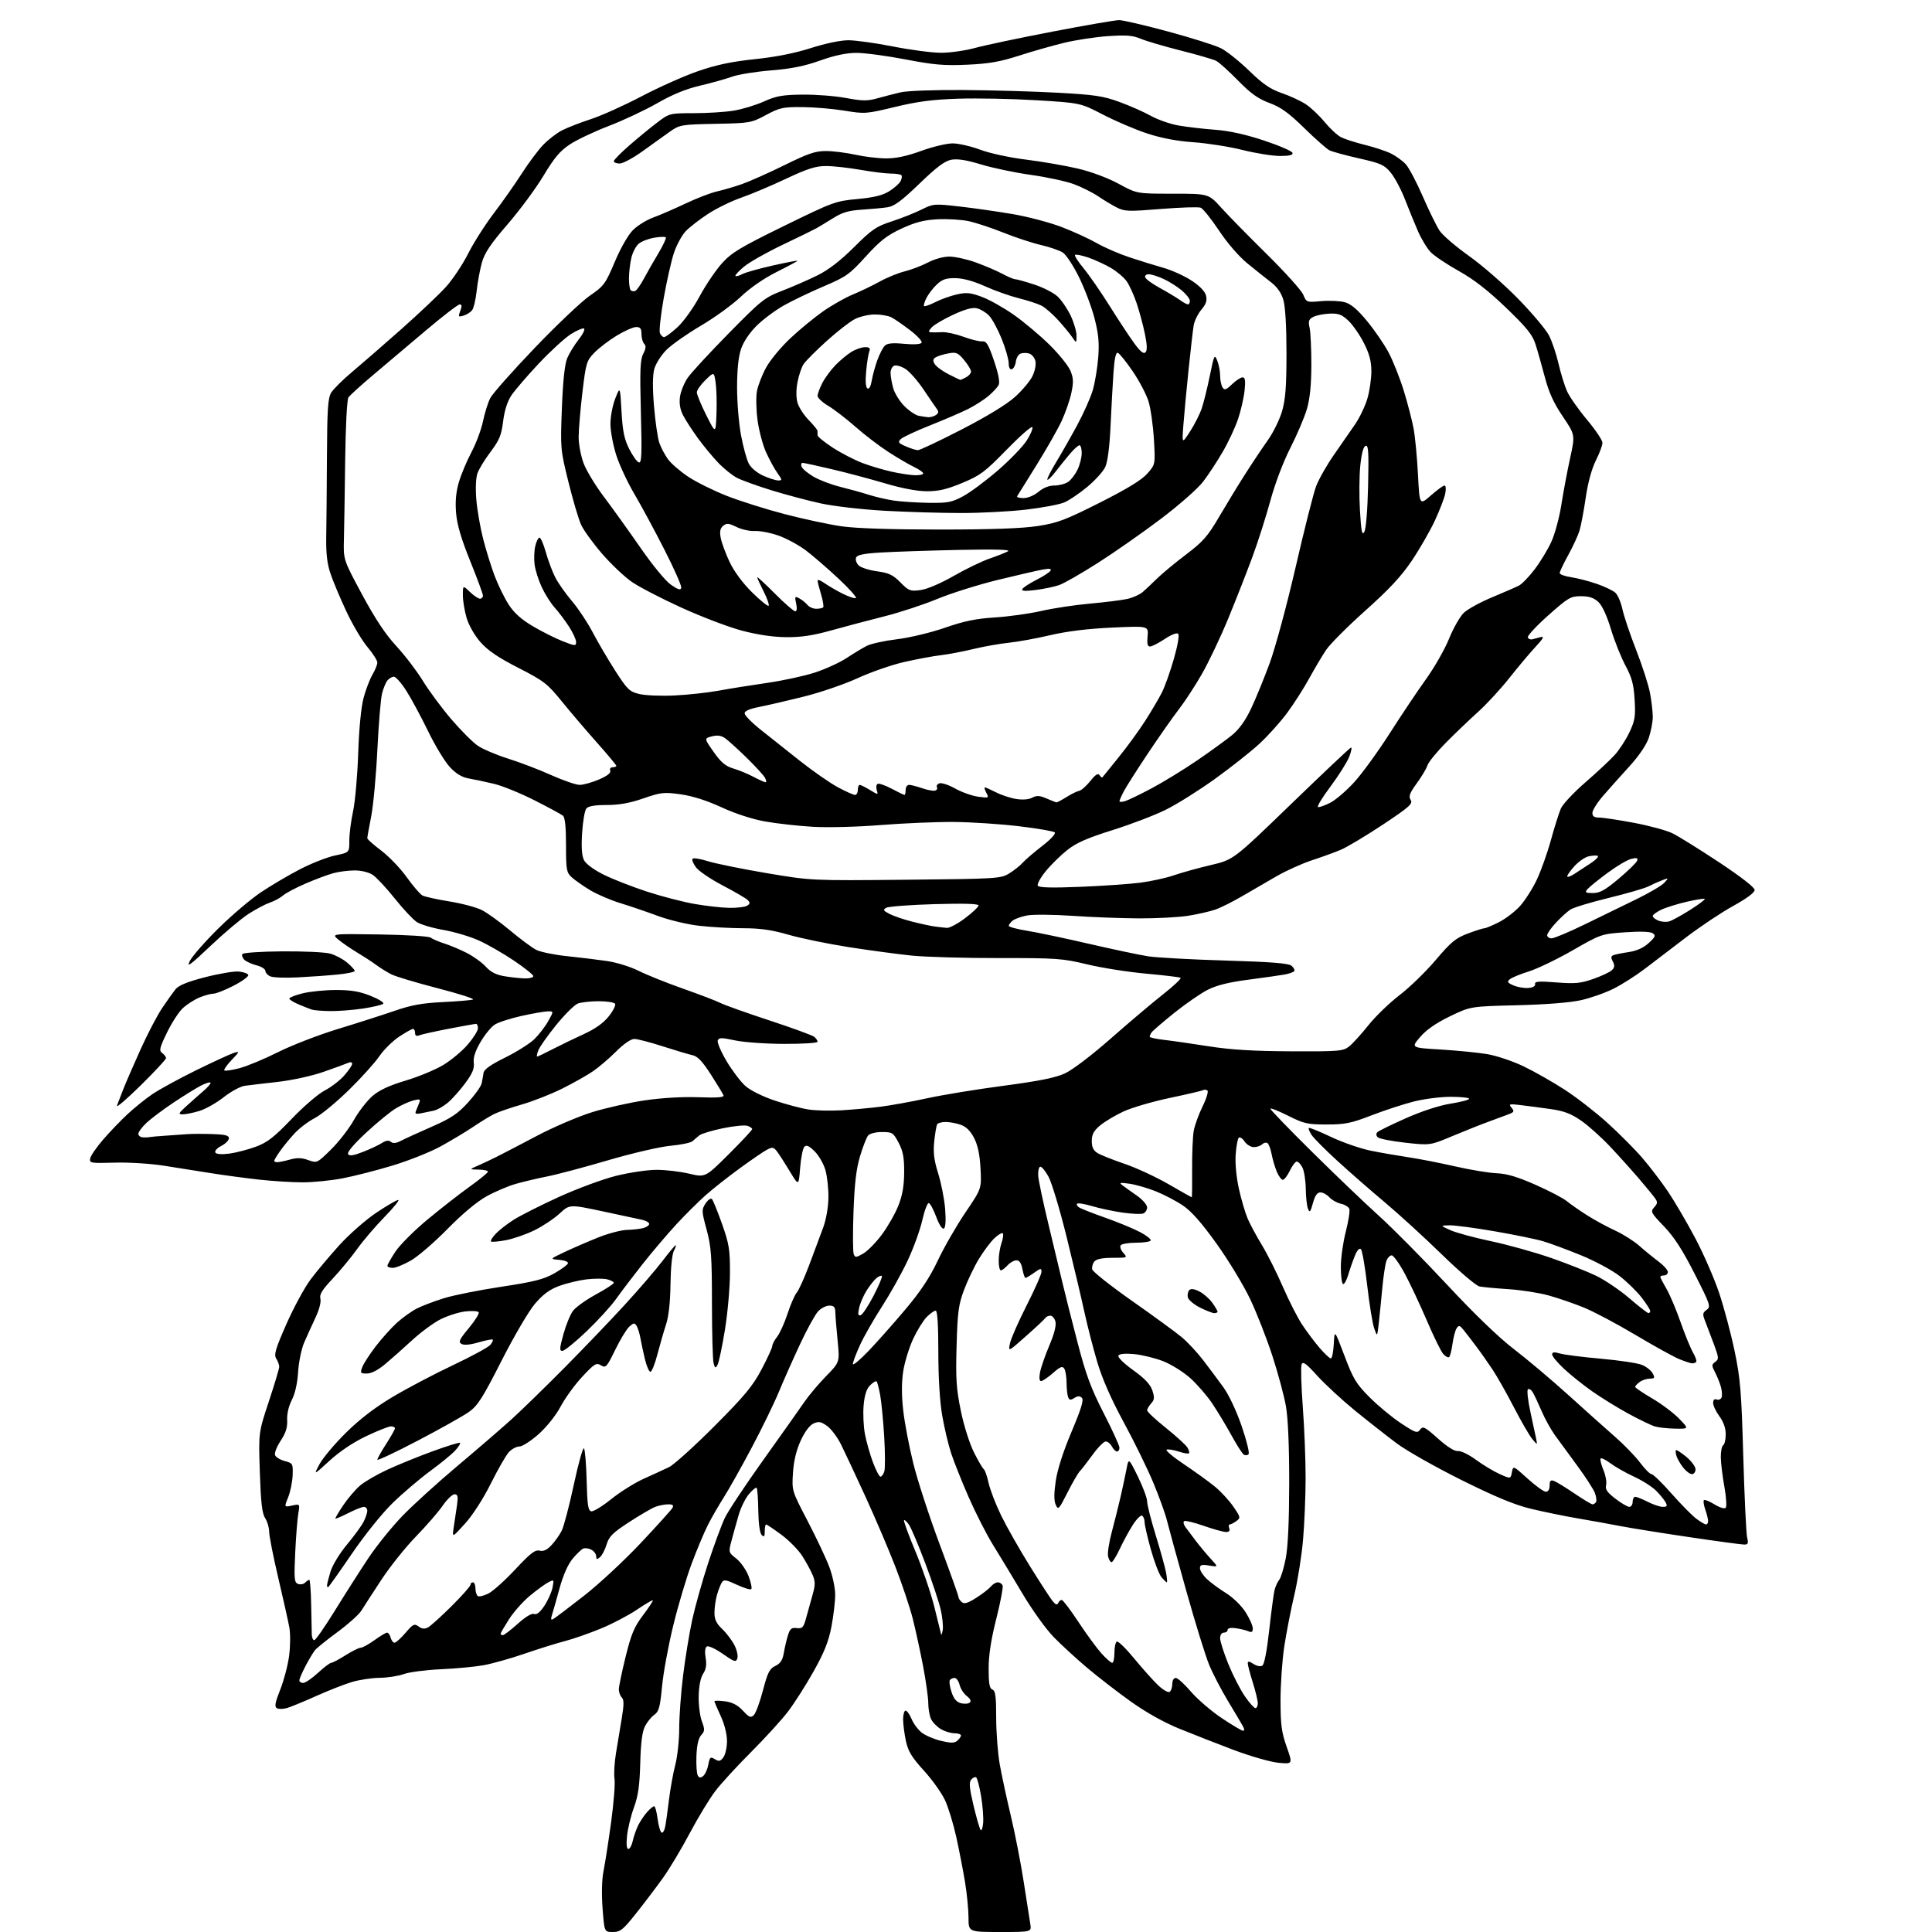 <?xml version="1.0" encoding="UTF-8" standalone="no"?>
<svg 
  version="1.1" 
  xmlns="http://www.w3.org/2000/svg" 
  xmlns:xlink="http://www.w3.org/1999/xlink" 
  xmlns:svg="http://www.w3.org/2000/svg"
  xmlns:rdf="http://www.w3.org/1999/02/22-rdf-syntax-ns#"
  xmlns:cc="http://creativecommons.org/ns#"
  xmlns:dc="http://purl.org/dc/elements/1.1/"
  viewBox="0 0 768 768"
  width="768"
  height="768"
>
<style>svg {background-color: white; }</style>"
<path stroke="none" fill="black" fill-rule="evenodd" d="M243.61,768.00C240.24,768.00 240.24,768.00 239.53,758.58C239.10,752.83 239.25,747.08 239.90,743.83C240.50,740.90 241.85,732.20 242.91,724.50C243.96,716.80 244.58,708.97 244.28,707.11C243.98,705.25 244.24,700.63 244.87,696.86C245.49,693.09 246.53,686.84 247.17,682.97C248.06,677.61 248.06,675.66 247.17,674.77C246.53,674.13 246.00,672.68 246.00,671.55C246.00,670.42 247.21,664.59 248.69,658.58C250.93,649.51 252.11,646.71 255.61,642.08C257.93,639.01 259.68,636.35 259.49,636.16C259.31,635.97 256.47,637.64 253.20,639.86C249.92,642.09 243.48,645.47 238.87,647.37C234.27,649.27 227.80,651.53 224.50,652.38C221.20,653.23 213.99,655.48 208.49,657.38C202.98,659.28 195.68,661.33 192.26,661.95C188.85,662.57 181.20,663.29 175.28,663.55C169.35,663.82 162.70,664.68 160.50,665.47C158.30,666.26 153.99,666.93 150.93,666.96C147.87,666.98 142.92,667.73 139.93,668.61C136.95,669.50 130.52,672.02 125.65,674.21C120.78,676.40 115.55,678.55 114.03,678.99C112.51,679.43 110.71,679.44 110.02,679.01C109.06,678.42 109.38,676.72 111.37,671.73C112.80,668.15 114.40,662.13 114.91,658.36C115.42,654.58 115.47,649.48 115.03,647.00C114.58,644.52 112.59,635.61 110.61,627.20C108.62,618.78 107.00,610.55 107.00,608.91C107.00,607.27 106.28,604.84 105.41,603.50C104.19,601.64 103.69,597.36 103.29,585.28C102.76,569.50 102.76,569.50 106.88,557.06C109.15,550.22 111.00,544.02 111.00,543.30C111.00,542.57 110.47,541.12 109.82,540.08C108.82,538.49 109.48,536.26 113.86,526.32C116.74,519.79 121.06,511.82 123.46,508.61C125.86,505.40 131.02,499.25 134.92,494.95C138.82,490.65 145.42,484.86 149.59,482.07C153.76,479.28 157.68,477.00 158.31,477.00C158.93,477.00 156.48,480.04 152.86,483.75C149.23,487.46 144.33,493.20 141.97,496.50C139.61,499.80 135.23,505.10 132.24,508.29C128.03,512.75 126.92,514.58 127.36,516.26C127.70,517.57 126.90,520.63 125.37,523.87C123.96,526.84 121.94,531.31 120.87,533.79C119.81,536.27 118.74,541.50 118.50,545.40C118.23,549.87 117.30,553.98 116.01,556.50C114.75,558.93 114.02,562.07 114.15,564.51C114.30,567.45 113.61,569.64 111.56,572.73C110.02,575.05 109.02,577.62 109.34,578.43C109.65,579.25 111.39,580.31 113.20,580.79C116.38,581.64 116.49,581.84 116.33,586.40C116.24,589.00 115.44,592.94 114.56,595.15C112.95,599.17 112.95,599.17 116.10,598.48C119.24,597.79 119.24,597.79 118.58,601.64C118.21,603.76 117.66,610.78 117.35,617.24C116.86,627.61 116.98,629.06 118.46,629.62C119.38,629.98 120.64,629.76 121.27,629.13C121.89,628.51 122.65,628.00 122.95,628.00C123.25,628.00 123.59,632.39 123.69,637.75C123.79,643.11 123.90,648.51 123.94,649.75C123.97,650.99 124.42,652.00 124.93,652.00C125.44,652.00 129.13,646.71 133.12,640.25C137.10,633.79 143.06,624.45 146.35,619.50C149.64,614.55 155.75,606.97 159.92,602.65C164.09,598.33 173.98,589.34 181.90,582.69C189.82,576.03 199.49,567.68 203.40,564.14C207.30,560.60 216.80,551.35 224.50,543.58C232.20,535.80 243.02,524.51 248.54,518.47C254.07,512.44 260.73,504.69 263.35,501.25C265.97,497.81 268.33,495.00 268.59,495.00C268.86,495.00 268.53,496.01 267.87,497.25C267.16,498.56 266.61,504.09 266.53,510.50C266.44,517.67 265.83,523.24 264.76,526.50C263.86,529.25 262.30,534.65 261.30,538.50C260.30,542.35 259.05,545.41 258.51,545.31C257.97,545.21 257.01,542.96 256.37,540.31C255.73,537.66 254.93,533.92 254.59,532.00C254.25,530.08 253.55,527.84 253.05,527.04C252.25,525.78 251.85,525.83 250.15,527.36C249.07,528.34 246.56,532.48 244.57,536.56C241.19,543.48 240.81,543.90 238.90,542.74C237.05,541.62 236.33,542.06 231.51,547.21C228.56,550.35 224.69,555.68 222.89,559.05C220.98,562.65 217.36,567.19 214.12,570.08C211.08,572.79 207.64,575.00 206.47,575.00C205.31,575.00 203.42,576.01 202.28,577.25C201.14,578.49 197.91,584.11 195.10,589.75C192.05,595.86 187.90,602.29 184.84,605.68C179.69,611.37 179.69,611.37 180.39,606.93C180.77,604.49 181.35,600.59 181.68,598.25C182.15,594.79 181.96,594.00 180.68,594.00C179.81,594.00 177.69,596.04 175.98,598.53C174.27,601.02 169.48,606.53 165.35,610.78C161.22,615.02 155.02,622.77 151.59,628.00C148.15,633.23 144.57,638.75 143.64,640.27C142.70,641.79 138.46,645.59 134.21,648.72C129.97,651.84 125.93,655.10 125.23,655.95C124.53,656.80 122.84,659.62 121.48,662.22C120.11,664.81 119.00,667.40 119.00,667.97C119.00,668.54 119.69,669.00 120.52,669.00C121.36,669.00 124.00,667.20 126.38,665.00C128.77,662.80 131.15,661.00 131.67,661.00C132.18,661.00 134.74,659.65 137.34,658.00C139.94,656.35 142.66,655.00 143.38,655.00C144.11,655.00 146.56,653.65 148.84,652.00C151.12,650.35 153.38,649.00 153.87,649.00C154.37,649.00 155.00,649.90 155.29,651.00C155.58,652.10 156.27,653.00 156.83,653.00C157.39,653.00 159.35,651.24 161.19,649.09C164.19,645.58 164.72,645.32 166.40,646.55C167.73,647.53 168.81,647.64 170.13,646.93C171.14,646.39 175.36,642.58 179.49,638.48C183.62,634.37 187.00,630.56 187.00,630.01C187.00,629.45 187.45,629.00 188.00,629.00C188.55,629.00 189.00,630.10 189.00,631.44C189.00,632.78 189.44,634.15 189.97,634.48C190.50,634.81 192.42,634.33 194.22,633.41C196.02,632.48 200.83,628.16 204.90,623.79C210.85,617.42 212.73,615.97 214.49,616.41C216.03,616.79 217.42,616.15 219.22,614.23C220.62,612.73 222.46,610.14 223.29,608.48C224.13,606.82 226.29,598.60 228.09,590.21C229.89,581.82 231.71,575.31 232.13,575.73C232.55,576.15 233.03,581.89 233.20,588.49C233.45,598.32 233.78,600.53 235.05,600.77C235.90,600.93 239.49,598.73 243.04,595.87C246.59,593.02 252.43,589.37 256.00,587.78C259.57,586.18 264.06,584.11 265.98,583.19C267.89,582.26 275.99,574.94 283.98,566.93C296.06,554.82 299.22,551.01 302.75,544.31C305.09,539.89 307.00,535.71 307.00,535.04C307.00,534.37 307.87,532.71 308.94,531.35C310.00,530.00 311.86,525.88 313.07,522.20C314.27,518.51 315.92,514.74 316.73,513.81C317.53,512.89 319.77,507.94 321.70,502.81C323.63,497.69 326.12,491.02 327.22,488.00C328.41,484.74 329.27,479.85 329.31,476.00C329.35,472.43 328.81,467.52 328.11,465.09C327.41,462.67 325.50,459.34 323.86,457.70C321.65,455.50 320.58,455.02 319.75,455.85C319.14,456.46 318.38,460.24 318.07,464.23C317.50,471.50 317.50,471.50 314.00,465.69C312.07,462.49 309.79,458.94 308.93,457.80C307.56,455.99 307.07,455.89 304.93,457.00C303.59,457.70 298.73,461.02 294.11,464.39C289.50,467.75 283.42,472.53 280.61,475.02C277.80,477.50 272.57,482.69 269.00,486.54C265.43,490.40 259.35,497.54 255.50,502.41C251.65,507.29 246.87,513.58 244.88,516.39C242.88,519.20 237.60,524.99 233.14,529.25C228.67,533.51 224.37,537.00 223.57,537.00C222.35,537.00 222.41,535.98 223.97,530.37C224.98,526.72 226.67,522.56 227.74,521.12C228.80,519.68 232.89,516.74 236.83,514.59C240.78,512.44 244.00,510.35 244.00,509.95C244.00,509.55 242.81,508.92 241.36,508.55C239.91,508.19 236.19,508.20 233.11,508.57C230.02,508.95 225.15,510.13 222.27,511.19C218.45,512.61 215.86,514.52 212.63,518.31C210.16,521.22 204.33,531.15 199.36,540.94C191.81,555.80 189.89,558.81 186.36,561.30C184.08,562.91 174.97,568.02 166.11,572.66C157.25,577.29 150.00,580.71 150.00,580.26C150.00,579.80 151.57,576.99 153.50,574.00C155.43,571.01 157.00,568.21 157.00,567.78C157.00,567.35 156.28,567.00 155.40,567.00C154.52,567.00 150.13,568.74 145.65,570.86C140.52,573.29 135.11,576.90 131.05,580.61C124.61,586.50 124.61,586.50 127.03,582.00C128.36,579.52 133.10,573.90 137.56,569.50C143.02,564.11 149.06,559.48 156.08,555.30C161.81,551.89 172.57,546.22 180.00,542.71C187.43,539.19 194.13,535.56 194.89,534.63C195.66,533.71 196.09,532.76 195.86,532.52C195.62,532.29 193.09,532.78 190.24,533.61C186.97,534.57 184.47,534.81 183.47,534.24C182.12,533.49 182.56,532.53 186.36,527.95C188.82,524.98 190.59,522.15 190.29,521.65C189.98,521.16 187.58,521.01 184.94,521.32C182.31,521.63 177.89,523.04 175.12,524.44C172.35,525.84 167.25,529.60 163.79,532.79C160.33,535.97 155.51,540.25 153.07,542.29C150.28,544.63 147.61,546.00 145.84,546.00C143.25,546.00 143.12,545.81 144.03,543.41C144.57,541.99 146.99,538.26 149.41,535.12C151.82,531.98 155.62,527.77 157.85,525.75C160.08,523.74 163.62,521.22 165.70,520.16C167.79,519.09 172.65,517.25 176.50,516.05C180.35,514.86 190.62,512.81 199.32,511.50C212.18,509.56 216.10,508.57 220.27,506.22C223.09,504.62 225.56,502.83 225.76,502.22C225.97,501.59 224.52,501.00 222.31,500.81C218.50,500.50 218.50,500.50 224.50,497.67C227.80,496.11 233.77,493.52 237.78,491.92C241.78,490.31 246.95,488.96 249.28,488.90C251.60,488.85 254.54,488.51 255.81,488.15C257.08,487.79 258.09,487.05 258.06,486.50C258.03,485.95 256.77,485.22 255.25,484.89C253.74,484.55 246.63,483.03 239.45,481.50C226.41,478.73 226.41,478.73 222.45,482.40C220.28,484.41 215.80,487.40 212.50,489.03C209.20,490.66 204.06,492.44 201.09,493.00C198.11,493.56 195.45,493.78 195.17,493.50C194.89,493.22 195.72,491.86 197.02,490.48C198.32,489.09 201.50,486.60 204.08,484.95C206.67,483.29 214.75,479.20 222.05,475.86C229.35,472.53 239.64,468.72 244.91,467.41C250.18,466.10 257.43,465.02 261.00,465.03C264.57,465.03 270.40,465.71 273.95,466.55C280.39,468.07 280.39,468.07 289.70,458.80C294.81,453.71 299.00,449.22 299.00,448.84C299.00,448.45 298.12,447.86 297.05,447.52C295.98,447.18 291.61,447.62 287.34,448.50C283.07,449.38 278.89,450.64 278.04,451.30C277.20,451.96 275.97,453.01 275.30,453.63C274.64,454.25 270.68,455.08 266.50,455.47C262.29,455.86 251.24,458.43 241.70,461.23C232.24,464.01 221.35,466.91 217.50,467.66C213.65,468.42 208.03,469.75 205.00,470.62C201.97,471.48 196.76,473.70 193.42,475.55C189.63,477.64 183.79,482.52 177.92,488.50C172.74,493.78 166.20,499.43 163.38,501.05C160.56,502.67 157.30,504.00 156.13,504.00C154.96,504.00 154.00,503.63 154.00,503.17C154.00,502.72 155.44,500.17 157.19,497.52C158.95,494.87 164.69,489.13 169.94,484.78C175.20,480.42 182.76,474.52 186.73,471.68C190.71,468.83 193.97,466.16 193.98,465.75C193.99,465.34 192.31,464.97 190.25,464.94C186.50,464.87 186.50,464.87 190.00,463.35C191.93,462.51 195.30,460.92 197.50,459.81C199.70,458.71 206.90,454.96 213.50,451.48C220.10,448.01 229.97,443.78 235.44,442.09C240.90,440.40 250.33,438.29 256.38,437.40C263.12,436.41 271.38,435.94 277.71,436.17C285.11,436.44 287.92,436.23 287.61,435.42C287.37,434.80 285.12,431.09 282.61,427.17C279.21,421.88 277.33,419.90 275.27,419.45C273.75,419.12 268.42,417.54 263.44,415.93C258.46,414.32 253.38,413.00 252.15,413.00C250.79,413.00 247.94,414.96 244.95,417.95C242.23,420.67 238.09,424.22 235.75,425.82C233.41,427.43 227.90,430.54 223.50,432.73C219.10,434.93 211.90,437.76 207.50,439.03C203.10,440.30 198.15,442.00 196.50,442.81C194.85,443.62 191.03,445.96 188.00,448.00C184.97,450.03 179.12,453.54 175.00,455.79C170.88,458.03 162.30,461.44 155.93,463.36C149.57,465.28 140.64,467.56 136.07,468.43C131.51,469.29 124.43,470.00 120.33,470.00C116.23,470.00 108.52,469.52 103.19,468.94C97.86,468.36 89.22,467.20 84.00,466.37C78.78,465.54 70.22,464.19 65.00,463.36C59.72,462.54 51.05,462.00 45.50,462.17C36.04,462.45 35.52,462.36 35.85,460.51C36.04,459.43 38.35,456.06 40.99,453.01C43.63,449.96 47.98,445.43 50.65,442.94C53.32,440.45 57.74,436.88 60.47,435.01C63.20,433.14 71.08,428.83 77.97,425.44C84.86,422.06 91.62,418.95 93.00,418.53C95.35,417.82 95.29,417.99 92.07,421.37C90.18,423.35 88.88,425.21 89.18,425.51C89.47,425.81 92.17,425.41 95.17,424.63C98.17,423.85 105.09,420.97 110.56,418.23C116.03,415.49 126.71,411.36 134.30,409.05C141.90,406.74 151.99,403.50 156.75,401.86C163.44,399.54 167.75,398.75 175.94,398.35C181.75,398.07 187.18,397.61 188.00,397.34C188.82,397.07 182.57,395.06 174.09,392.87C165.62,390.68 157.29,388.18 155.59,387.33C153.89,386.47 151.15,384.77 149.50,383.55C147.85,382.33 144.47,380.13 142.00,378.65C139.53,377.18 136.19,374.89 134.59,373.57C131.68,371.17 131.68,371.17 150.83,371.46C161.59,371.62 170.54,372.18 171.24,372.74C171.93,373.29 174.30,374.31 176.50,375.01C178.70,375.70 182.70,377.37 185.38,378.72C188.07,380.07 191.53,382.55 193.07,384.23C195.09,386.45 197.20,387.52 200.68,388.09C203.33,388.52 206.96,388.91 208.75,388.94C210.54,388.97 212.00,388.56 212.00,388.03C212.00,387.50 208.56,384.74 204.35,381.90C200.15,379.06 193.87,375.46 190.40,373.88C186.93,372.31 180.56,370.41 176.24,369.66C171.91,368.91 167.17,367.50 165.69,366.53C164.20,365.56 160.25,361.34 156.91,357.15C153.57,352.96 149.63,348.74 148.16,347.77C146.62,346.75 143.61,346.01 141.00,346.01C138.53,346.01 134.70,346.50 132.50,347.10C130.30,347.70 125.35,349.55 121.50,351.21C117.65,352.87 113.60,355.01 112.50,355.97C111.40,356.94 109.07,358.20 107.32,358.78C105.58,359.37 101.75,361.39 98.82,363.27C95.90,365.15 89.05,370.92 83.60,376.09C75.56,383.71 74.03,384.82 75.47,381.99C76.44,380.07 81.57,374.22 86.88,368.99C92.18,363.76 99.86,357.25 103.95,354.54C108.03,351.82 115.04,347.71 119.53,345.40C124.01,343.10 130.20,340.69 133.28,340.05C138.88,338.88 138.88,338.88 138.86,334.19C138.85,331.61 139.52,326.35 140.35,322.50C141.18,318.65 142.09,308.30 142.39,299.50C142.71,289.72 143.54,281.17 144.51,277.50C145.39,274.20 146.98,270.01 148.05,268.19C149.12,266.37 150.00,264.20 150.00,263.37C150.00,262.54 148.22,259.75 146.04,257.16C143.86,254.58 140.08,248.18 137.63,242.93C135.18,237.69 132.35,230.95 131.35,227.95C130.04,224.06 129.57,219.92 129.68,213.50C129.77,208.55 129.90,194.19 129.96,181.59C130.06,162.65 130.35,158.23 131.65,156.09C132.52,154.67 136.18,151.03 139.80,148.00C143.41,144.97 152.25,137.29 159.43,130.93C166.62,124.56 174.68,116.93 177.35,113.96C180.01,110.99 183.95,105.08 186.09,100.82C188.23,96.56 192.82,89.35 196.29,84.79C199.76,80.23 204.76,73.12 207.40,69.00C210.04,64.88 213.84,59.77 215.85,57.67C217.86,55.56 221.24,52.93 223.37,51.84C225.49,50.74 230.67,48.73 234.87,47.36C239.06,46.00 248.12,41.92 255.00,38.30C261.88,34.69 272.00,30.17 277.50,28.28C284.82,25.75 290.87,24.48 300.06,23.52C308.34,22.66 315.93,21.16 322.32,19.11C328.11,17.26 334.14,16.00 337.26,16.00C340.14,16.01 348.12,17.12 355.00,18.48C361.88,19.84 370.43,20.96 374.02,20.98C377.61,20.99 383.68,20.13 387.52,19.08C391.36,18.02 405.22,15.09 418.32,12.58C431.43,10.06 443.37,8.00 444.86,8.00C446.36,8.00 455.17,10.05 464.44,12.56C473.72,15.07 483.15,18.06 485.40,19.20C487.66,20.35 492.68,24.37 496.57,28.13C502.05,33.45 504.96,35.44 509.56,37.02C512.83,38.14 517.13,40.14 519.13,41.47C521.12,42.79 524.47,45.95 526.55,48.50C528.64,51.04 531.56,53.75 533.03,54.52C534.51,55.28 538.82,56.67 542.61,57.60C546.40,58.54 551.08,60.09 553.00,61.05C554.92,62.02 557.53,63.91 558.79,65.26C560.05,66.61 563.11,72.40 565.59,78.11C568.07,83.82 571.09,89.97 572.30,91.77C573.51,93.57 578.77,98.07 583.98,101.77C589.19,105.47 597.97,113.12 603.48,118.77C608.99,124.42 614.49,130.94 615.71,133.27C616.92,135.60 618.64,140.65 619.52,144.50C620.41,148.35 621.93,153.30 622.91,155.50C623.89,157.70 627.46,162.80 630.85,166.84C634.23,170.88 637.00,175.00 637.00,176.01C637.00,177.01 635.82,180.19 634.37,183.07C632.72,186.36 631.22,191.85 630.34,197.90C629.57,203.18 628.45,209.07 627.86,211.00C627.26,212.93 625.25,217.27 623.39,220.66C621.52,224.05 620.00,227.26 620.00,227.80C620.00,228.33 622.04,229.08 624.54,229.45C627.03,229.83 631.62,231.01 634.72,232.08C637.82,233.14 641.15,234.73 642.12,235.61C643.09,236.48 644.36,239.45 644.95,242.21C645.54,244.96 648.02,252.31 650.45,258.53C652.88,264.74 655.35,272.43 655.93,275.60C656.52,278.77 657.00,283.00 657.00,285.01C657.00,287.01 656.29,290.73 655.42,293.29C654.43,296.19 651.50,300.49 647.64,304.72C644.23,308.45 639.55,313.70 637.22,316.39C634.90,319.08 633.00,322.12 633.00,323.14C633.00,324.49 633.73,325.00 635.69,325.00C637.17,325.00 643.36,325.93 649.44,327.07C655.52,328.21 662.42,330.08 664.77,331.22C667.12,332.36 675.44,337.54 683.27,342.71C692.04,348.52 697.50,352.76 697.50,353.78C697.50,354.82 694.35,357.16 689.00,360.11C684.33,362.68 675.86,368.32 670.20,372.64C664.53,376.96 657.10,382.62 653.70,385.22C650.29,387.82 644.80,391.31 641.50,392.98C638.20,394.65 632.35,396.72 628.50,397.58C624.15,398.56 614.49,399.32 603.01,399.60C584.53,400.06 584.53,400.06 576.36,404.01C570.81,406.70 567.01,409.34 564.53,412.23C560.87,416.50 560.87,416.50 572.69,417.20C579.18,417.59 587.53,418.42 591.23,419.04C594.95,419.67 601.48,421.87 605.80,423.96C610.10,426.04 617.42,430.21 622.06,433.22C626.70,436.23 634.33,442.15 639.00,446.38C643.67,450.61 649.90,456.87 652.84,460.29C655.78,463.70 660.32,469.65 662.94,473.50C665.55,477.35 670.43,485.68 673.79,492.00C677.15,498.32 681.47,508.23 683.40,514.00C685.32,519.77 688.08,530.12 689.52,537.00C691.82,547.99 692.24,553.07 692.98,579.00C693.45,595.23 694.14,609.74 694.52,611.25C695.09,613.51 694.89,614.00 693.36,613.99C692.34,613.99 682.50,612.66 671.50,611.03C660.50,609.40 648.12,607.42 644.00,606.62C639.88,605.82 632.23,604.44 627.00,603.55C621.77,602.66 613.45,600.94 608.50,599.75C601.97,598.16 594.40,595.02 580.89,588.30C570.66,583.21 559.11,576.67 555.23,573.77C551.35,570.87 543.91,565.03 538.70,560.79C533.50,556.54 526.72,550.29 523.64,546.89C519.16,541.94 517.92,541.05 517.40,542.40C517.04,543.33 517.26,550.93 517.88,559.30C518.51,567.66 519.01,580.35 519.00,587.50C518.99,594.65 518.54,605.67 517.99,612.00C517.45,618.33 515.88,628.24 514.51,634.04C513.14,639.84 511.34,649.06 510.51,654.54C509.69,660.02 509.02,669.67 509.03,676.00C509.04,685.60 509.44,688.64 511.47,694.38C513.90,701.27 513.90,701.27 508.20,700.73C505.07,700.43 497.10,698.15 490.50,695.67C483.90,693.18 474.10,689.35 468.72,687.15C462.46,684.59 455.44,680.63 449.22,676.18C443.87,672.34 436.13,666.35 432.01,662.85C427.88,659.36 422.03,653.99 419.01,650.92C415.91,647.78 410.40,640.13 406.41,633.42C402.51,626.86 397.23,618.12 394.67,614.00C392.12,609.88 387.80,601.41 385.08,595.19C382.35,588.97 379.21,581.09 378.09,577.69C376.97,574.28 375.37,567.50 374.53,562.62C373.58,557.12 373.00,547.50 373.00,537.37C373.00,526.65 372.64,521.00 371.95,521.00C371.38,521.00 369.78,522.13 368.40,523.51C367.01,524.90 364.58,528.83 362.98,532.26C361.39,535.69 359.62,541.43 359.06,545.02C358.37,549.39 358.36,554.48 359.03,560.52C359.57,565.46 361.38,575.00 363.05,581.72C364.71,588.44 369.43,602.92 373.54,613.90C377.64,624.88 381.00,634.29 381.00,634.81C381.00,635.33 381.60,636.25 382.33,636.86C383.34,637.70 384.74,637.28 388.08,635.15C390.51,633.61 393.12,631.59 393.87,630.67C394.63,629.75 395.88,629.00 396.65,629.00C397.43,629.00 398.29,629.58 398.56,630.29C398.83,631.00 397.69,636.96 396.03,643.54C393.95,651.76 393.00,657.93 393.00,663.28C393.00,669.28 393.34,671.19 394.50,671.64C395.70,672.10 396.00,674.32 396.00,682.86C396.00,688.71 396.65,697.10 397.44,701.50C398.23,705.90 400.22,715.12 401.86,722.00C403.50,728.88 405.78,740.58 406.93,748.00C408.07,755.42 409.25,762.96 409.55,764.75C410.09,768.00 410.09,768.00 397.55,768.00C385.00,768.00 385.00,768.00 385.00,762.25C384.99,759.09 384.36,752.67 383.59,748.00C382.81,743.33 381.25,735.28 380.11,730.13C378.97,724.98 376.97,718.45 375.67,715.63C374.37,712.81 370.59,707.50 367.26,703.84C362.40,698.50 360.99,696.17 360.10,692.04C359.50,689.22 359.00,685.35 359.00,683.45C359.00,681.55 359.44,680.00 359.99,680.00C360.53,680.00 361.60,681.50 362.37,683.33C363.13,685.16 364.94,687.60 366.39,688.74C367.84,689.87 371.28,691.35 374.03,692.01C377.97,692.95 379.36,692.95 380.52,691.98C381.33,691.31 382.00,690.36 382.00,689.88C382.00,689.39 380.83,689.00 379.40,689.00C377.98,689.00 375.54,688.25 373.99,687.33C372.44,686.42 370.68,684.60 370.09,683.29C369.49,681.98 369.00,679.15 369.00,677.00C369.00,674.86 368.07,668.24 366.94,662.30C365.80,656.36 363.96,647.90 362.85,643.50C361.74,639.10 358.66,629.88 356.00,623.00C353.34,616.12 347.97,603.52 344.06,595.00C340.15,586.48 335.77,577.12 334.33,574.22C332.90,571.32 330.40,568.00 328.78,566.84C326.33,565.10 325.43,564.94 323.36,565.88C321.82,566.58 319.90,569.16 318.28,572.70C316.54,576.51 315.52,580.74 315.22,585.49C314.76,592.58 314.76,592.58 321.00,604.54C324.43,611.12 328.31,619.32 329.62,622.77C330.95,626.27 332.00,631.21 332.00,633.93C332.00,636.62 331.33,642.33 330.51,646.63C329.38,652.53 327.65,656.85 323.42,664.40C320.35,669.89 315.74,677.10 313.19,680.44C310.64,683.77 304.04,691.00 298.53,696.51C293.01,702.02 286.62,708.99 284.32,712.01C282.02,715.03 277.48,722.52 274.22,728.66C270.97,734.80 266.20,742.78 263.62,746.39C261.04,750.00 256.24,756.35 252.95,760.48C247.64,767.17 246.60,768.00 243.61,768.00zM249.78,735.00C250.36,735.00 251.16,733.54 251.54,731.75C251.93,729.96 252.91,727.15 253.74,725.50C254.56,723.85 256.16,721.49 257.29,720.25C258.42,719.01 259.66,718.00 260.05,718.00C260.43,718.00 261.04,720.23 261.40,722.96C261.76,725.69 262.46,728.17 262.95,728.47C263.44,728.77 264.09,727.78 264.40,726.26C264.71,724.74 265.39,719.90 265.92,715.50C266.45,711.10 267.59,704.82 268.44,701.54C269.30,698.26 270.00,691.72 270.00,687.01C270.00,682.30 270.69,672.86 271.54,666.04C272.38,659.22 274.00,649.33 275.13,644.07C276.27,638.81 279.13,628.59 281.50,621.36C283.87,614.14 286.87,606.03 288.16,603.34C289.45,600.65 296.35,590.26 303.50,580.25C310.65,570.24 317.95,559.93 319.72,557.34C321.48,554.75 325.38,550.12 328.37,547.06C333.81,541.50 333.81,541.50 332.97,533.00C332.51,528.33 332.10,523.26 332.06,521.75C332.01,519.56 331.53,519.00 329.67,519.00C328.40,519.00 326.39,520.02 325.22,521.27C324.05,522.52 320.84,528.33 318.10,534.19C315.35,540.05 311.55,548.61 309.65,553.20C307.75,557.80 302.86,567.85 298.77,575.55C294.69,583.24 289.71,592.10 287.71,595.24C285.71,598.37 282.86,603.31 281.39,606.22C279.92,609.12 277.03,616.00 274.97,621.50C272.91,627.00 269.62,638.02 267.67,646.00C265.71,653.98 263.69,664.92 263.18,670.32C262.40,678.59 261.92,680.37 260.12,681.63C258.95,682.45 257.27,684.50 256.40,686.19C255.29,688.34 254.72,692.73 254.51,700.88C254.27,709.78 253.68,713.91 252.00,718.50C250.79,721.80 249.56,726.86 249.26,729.75C248.91,733.12 249.10,735.00 249.78,735.00zM390.82,724.62C390.99,722.48 390.62,717.65 389.98,713.87C389.34,710.10 388.46,706.79 388.02,706.51C387.59,706.24 386.70,706.66 386.06,707.43C385.15,708.52 385.36,710.81 386.95,717.53C388.08,722.30 389.35,726.73 389.76,727.36C390.17,727.99 390.64,726.77 390.82,724.62zM279.56,705.95C280.32,705.32 281.23,703.29 281.57,701.45C282.14,698.44 282.40,698.23 284.16,699.30C285.79,700.30 286.36,700.18 287.56,698.56C288.35,697.49 289.00,694.57 288.99,692.06C288.98,689.32 287.99,685.37 286.49,682.15C285.12,679.21 284.00,676.56 284.00,676.27C284.00,675.98 285.88,675.99 288.18,676.30C291.14,676.69 293.23,677.78 295.31,680.01C297.85,682.73 298.46,682.97 299.67,681.76C300.45,680.98 302.08,676.56 303.29,671.93C305.16,664.83 305.92,663.32 308.21,662.23C310.20,661.28 311.09,659.93 311.55,657.21C311.89,655.17 312.62,652.01 313.18,650.19C314.02,647.44 314.62,646.93 316.73,647.19C318.98,647.46 319.41,646.98 320.50,643.00C321.17,640.52 322.31,636.42 323.03,633.88C324.11,630.09 324.11,628.69 323.06,626.14C322.35,624.43 320.51,621.04 318.96,618.60C317.42,616.17 313.67,612.34 310.62,610.09C307.58,607.84 304.84,606.00 304.54,606.00C304.24,606.00 304.00,607.22 304.00,608.70C304.00,610.83 303.74,611.14 302.78,610.18C302.03,609.43 301.51,605.67 301.43,600.47C301.37,595.80 301.07,591.74 300.78,591.45C300.49,591.15 299.10,592.28 297.70,593.95C296.30,595.61 294.46,599.34 293.63,602.24C292.79,605.13 291.53,609.66 290.83,612.30C289.56,617.10 289.56,617.10 292.70,619.56C294.43,620.92 296.62,624.05 297.57,626.53C298.51,629.01 299.00,631.34 298.64,631.69C298.29,632.05 295.72,631.27 292.93,629.97C288.62,627.95 287.73,627.81 286.94,629.05C286.43,629.85 285.56,632.08 285.01,634.00C284.46,635.92 284.01,639.10 284.01,641.06C284.00,643.75 284.76,645.35 287.09,647.56C288.79,649.18 290.98,652.08 291.96,654.00C292.94,655.92 293.45,658.30 293.10,659.27C292.53,660.84 291.88,660.63 287.29,657.42C284.45,655.43 281.62,654.12 280.99,654.50C280.27,654.95 280.09,656.60 280.50,659.02C280.96,661.75 280.68,663.56 279.51,665.34C278.49,666.91 277.83,670.19 277.74,674.17C277.66,677.65 278.23,682.17 278.99,684.21C280.22,687.50 280.19,688.13 278.73,689.75C277.63,690.96 277.01,693.71 276.84,698.06C276.71,701.63 276.96,705.12 277.39,705.82C277.99,706.79 278.51,706.82 279.56,705.95zM494.12,688.00C494.72,688.00 494.72,687.35 494.11,686.25C493.59,685.29 490.94,680.83 488.23,676.34C485.52,671.86 482.12,665.33 480.68,661.84C479.23,658.35 475.14,645.15 471.59,632.50C468.04,619.85 464.58,607.25 463.90,604.50C463.23,601.75 460.77,594.93 458.44,589.35C456.11,583.77 450.82,572.97 446.68,565.34C441.70,556.16 438.15,548.09 436.18,541.44C434.54,535.91 432.23,526.92 431.04,521.45C429.86,515.98 426.69,502.59 424.00,491.71C421.31,480.82 418.06,470.02 416.78,467.71C415.51,465.39 414.02,463.63 413.48,463.80C412.94,463.96 412.59,465.57 412.70,467.37C412.81,469.17 414.68,478.03 416.87,487.07C419.05,496.11 421.58,506.65 422.49,510.50C423.39,514.35 426.01,524.70 428.30,533.50C431.67,546.49 433.64,551.80 438.73,561.74C442.18,568.47 445.00,574.65 445.00,575.49C445.00,576.32 444.57,577.00 444.04,577.00C443.50,577.00 442.59,576.10 442.00,575.00C441.41,573.90 440.31,573.00 439.55,573.00C438.79,573.00 436.45,575.36 434.36,578.25C432.26,581.14 429.95,584.12 429.22,584.87C428.50,585.62 426.29,589.45 424.31,593.37C420.94,600.04 420.64,600.35 419.67,598.17C418.94,596.55 418.95,593.66 419.68,588.67C420.34,584.16 422.67,576.91 425.96,569.14C429.80,560.05 430.89,556.49 430.07,555.67C429.25,554.85 428.45,554.86 427.06,555.73C425.54,556.68 425.06,556.61 424.59,555.37C424.27,554.53 423.99,551.96 423.98,549.67C423.98,547.38 423.56,544.86 423.07,544.07C422.33,542.92 421.49,543.24 418.55,545.82C416.56,547.57 414.45,549.00 413.85,549.00C413.17,549.00 413.01,547.74 413.43,545.50C413.80,543.57 415.46,538.79 417.12,534.87C419.06,530.33 419.94,526.89 419.56,525.37C419.23,524.07 418.32,523.00 417.54,523.00C416.76,523.00 415.87,523.40 415.57,523.89C415.27,524.38 411.81,527.62 407.88,531.10C400.75,537.43 400.75,537.43 401.49,533.97C401.89,532.06 404.88,525.28 408.11,518.91C411.35,512.53 414.00,506.54 414.00,505.59C414.00,504.03 413.71,504.07 411.10,505.93C409.50,507.07 407.94,508.00 407.64,508.00C407.34,508.00 406.80,506.43 406.43,504.50C405.98,502.10 405.23,501.00 404.04,501.00C403.09,501.00 401.50,501.90 400.50,503.00C399.50,504.10 398.31,505.00 397.85,505.00C397.38,505.00 397.00,503.27 397.00,501.15C397.00,499.03 397.50,495.86 398.12,494.10C398.73,492.34 398.95,490.62 398.61,490.27C398.26,489.93 396.74,490.83 395.22,492.29C393.71,493.74 390.95,497.42 389.11,500.47C387.26,503.52 384.61,509.05 383.22,512.76C381.03,518.61 380.64,521.54 380.26,535.00C379.88,548.10 380.15,552.10 381.95,560.86C383.16,566.73 385.42,573.88 387.17,577.36C388.87,580.74 390.63,583.74 391.07,584.03C391.52,584.31 392.39,586.79 392.99,589.53C393.60,592.26 395.85,598.10 398.00,602.50C400.15,606.90 405.26,615.90 409.36,622.50C413.47,629.10 417.56,635.40 418.46,636.50C419.62,637.92 420.26,638.13 420.63,637.25C420.93,636.56 421.56,636.00 422.05,636.00C422.53,636.00 425.52,639.94 428.69,644.75C431.86,649.56 435.98,655.18 437.84,657.25C439.71,659.31 441.63,661.00 442.12,661.00C442.60,661.00 443.00,659.23 443.00,657.06C443.00,654.89 443.42,652.86 443.93,652.55C444.43,652.23 447.54,655.24 450.82,659.24C454.11,663.23 458.38,668.01 460.31,669.86C462.25,671.71 464.32,672.92 464.91,672.55C465.51,672.18 466.00,670.78 466.00,669.44C466.00,668.03 466.58,667.00 467.38,667.00C468.14,667.00 470.85,669.45 473.41,672.45C475.98,675.45 481.47,680.18 485.62,682.95C489.77,685.73 493.60,688.00 494.12,688.00zM499.05,679.00C499.57,679.00 500.00,678.14 500.00,677.09C500.00,676.04 499.11,672.33 498.01,668.84C496.92,665.35 496.02,661.93 496.01,661.23C496.00,660.26 496.54,660.31 498.26,661.43C499.53,662.27 501.08,662.57 501.79,662.13C502.57,661.65 503.62,656.30 504.52,648.11C505.33,640.83 506.28,633.66 506.63,632.19C506.98,630.71 507.83,628.83 508.51,628.00C509.19,627.17 510.35,623.35 511.10,619.50C511.99,614.89 512.46,604.64 512.48,589.50C512.49,574.81 512.02,563.79 511.18,559.00C510.46,554.88 508.03,545.88 505.80,539.00C503.56,532.12 499.61,522.00 497.00,516.50C494.40,511.00 488.41,501.10 483.69,494.50C477.65,486.06 473.65,481.52 470.20,479.19C467.50,477.37 462.64,474.83 459.39,473.54C456.15,472.25 451.48,470.91 449.00,470.55C445.18,470.01 444.76,470.11 446.22,471.20C447.16,471.92 449.75,473.77 451.97,475.31C454.18,476.86 456.00,478.95 456.00,479.96C456.00,480.96 455.30,482.05 454.45,482.38C453.59,482.71 449.88,482.55 446.20,482.02C442.51,481.49 437.09,480.34 434.15,479.46C431.21,478.58 428.52,478.14 428.18,478.49C427.84,478.83 428.22,479.52 429.03,480.02C429.84,480.52 434.55,482.36 439.50,484.11C444.45,485.86 450.62,488.42 453.22,489.79C455.82,491.16 457.70,492.67 457.41,493.14C457.12,493.61 454.46,494.00 451.50,494.00C448.54,494.00 445.82,494.48 445.46,495.06C445.10,495.65 445.59,497.00 446.56,498.06C448.27,499.96 448.18,500.00 442.28,500.00C438.22,500.00 435.85,500.48 435.04,501.45C434.38,502.25 433.98,503.66 434.17,504.58C434.35,505.50 441.48,511.15 450.00,517.13C458.52,523.11 467.42,529.60 469.76,531.56C472.11,533.52 475.93,537.62 478.26,540.67C480.59,543.72 484.19,548.53 486.25,551.36C488.45,554.38 491.47,560.77 493.57,566.87C495.54,572.58 496.78,577.62 496.32,578.08C495.86,578.54 495.00,578.60 494.41,578.21C493.81,577.82 491.60,574.35 489.48,570.50C487.37,566.65 483.95,560.98 481.88,557.90C479.82,554.82 475.89,550.29 473.15,547.82C470.40,545.36 465.54,542.32 462.33,541.08C459.12,539.83 453.97,538.58 450.89,538.28C447.33,537.94 445.03,538.15 444.59,538.85C444.20,539.49 446.62,541.89 450.43,544.64C455.08,547.98 457.28,550.31 458.08,552.73C459.00,555.53 458.92,556.43 457.60,557.89C456.72,558.86 456.00,560.10 456.00,560.64C456.00,561.19 459.33,564.30 463.40,567.56C467.47,570.83 471.33,574.33 471.97,575.35C472.61,576.36 472.91,577.42 472.64,577.70C472.36,577.97 470.52,577.67 468.56,577.02C466.59,576.37 464.44,576.02 463.77,576.24C463.11,576.46 466.15,579.05 470.53,581.99C474.91,584.93 480.45,588.92 482.83,590.86C485.21,592.79 488.54,596.38 490.23,598.84C493.16,603.10 493.22,603.37 491.46,604.65C490.45,605.39 489.27,606.00 488.84,606.00C488.41,606.00 488.32,606.67 488.64,607.50C489.02,608.50 488.60,609.00 487.36,609.00C486.34,608.99 482.37,607.90 478.55,606.56C474.73,605.22 471.22,604.37 470.74,604.66C470.27,604.95 470.47,606.00 471.19,606.98C471.91,607.97 473.82,610.51 475.44,612.64C477.06,614.76 479.72,617.95 481.35,619.71C484.32,622.93 484.32,622.93 480.66,622.33C477.66,621.85 477.00,622.04 477.00,623.42C477.00,624.34 478.24,626.26 479.75,627.68C481.26,629.11 484.69,631.63 487.38,633.30C490.16,635.03 493.48,638.27 495.13,640.86C496.71,643.35 498.00,646.25 498.00,647.30C498.00,648.75 497.57,649.03 496.25,648.45C495.29,648.04 493.04,647.49 491.25,647.24C489.26,646.96 488.00,647.21 488.00,647.89C488.00,648.50 487.32,649.00 486.50,649.00C485.61,649.00 485.01,649.91 485.02,651.25C485.03,652.49 486.50,657.10 488.29,661.50C490.08,665.90 493.02,671.64 494.82,674.25C496.62,676.86 498.52,679.00 499.05,679.00zM385.50,676.79C386.15,676.21 385.72,675.29 384.31,674.20C383.11,673.26 381.82,671.26 381.45,669.75C381.08,668.24 380.18,667.00 379.45,667.00C378.72,667.00 377.86,667.41 377.56,667.91C377.25,668.41 377.56,670.53 378.25,672.62C379.13,675.30 380.24,676.60 382.00,677.06C383.38,677.41 384.95,677.29 385.50,676.79zM199.89,650.00C200.38,650.00 203.04,647.97 205.80,645.49C208.92,642.68 211.38,641.21 212.34,641.58C213.36,641.97 214.70,640.89 216.41,638.31C217.81,636.20 219.26,632.96 219.63,631.12C220.28,627.84 220.25,627.80 217.90,629.03C216.58,629.73 213.29,632.13 210.59,634.37C207.90,636.61 204.18,640.80 202.34,643.67C200.51,646.55 199.00,649.15 199.00,649.45C199.00,649.75 199.40,650.00 199.89,650.00zM374.74,648.00C375.00,646.62 374.65,643.02 373.98,640.00C373.30,636.98 370.56,628.68 367.87,621.57C365.19,614.46 362.29,607.56 361.42,606.24C360.55,604.91 359.63,604.04 359.37,604.30C359.11,604.56 361.13,610.11 363.87,616.64C366.60,623.16 370.00,633.13 371.42,638.79C372.84,644.45 374.06,649.40 374.14,649.79C374.21,650.18 374.48,649.38 374.74,648.00zM220.09,643.48C220.87,643.02 226.31,638.90 232.18,634.31C238.06,629.73 248.18,620.32 254.68,613.41C261.18,606.50 266.86,600.21 267.30,599.43C267.90,598.36 267.47,598.00 265.61,598.00C264.25,598.00 261.94,598.45 260.49,599.00C259.04,599.55 254.35,602.29 250.06,605.08C243.55,609.32 242.08,610.78 241.13,613.96C240.50,616.05 239.32,618.32 238.50,619.00C237.28,620.02 237.00,619.95 237.00,618.66C237.00,617.78 236.13,616.61 235.07,616.04C234.01,615.47 232.55,615.27 231.82,615.59C231.10,615.91 229.19,617.74 227.60,619.65C225.77,621.84 223.87,626.15 222.45,631.31C221.21,635.82 219.86,640.58 219.44,641.91C218.84,643.82 218.97,644.14 220.09,643.48zM130.37,631.00C130.17,631.00 130.00,630.62 130.00,630.16C130.00,629.70 130.62,627.27 131.37,624.77C132.14,622.22 134.98,617.53 137.87,614.06C140.70,610.67 143.68,606.59 144.50,604.99C145.33,603.40 146.00,601.40 146.00,600.55C146.00,599.70 145.40,599.00 144.67,599.00C143.94,599.00 141.15,600.11 138.47,601.47C135.79,602.82 133.48,603.81 133.33,603.66C133.18,603.51 134.58,601.12 136.45,598.35C138.32,595.58 141.34,592.04 143.17,590.49C145.00,588.95 149.88,586.12 154.00,584.21C158.12,582.31 166.21,579.02 171.96,576.91C177.71,574.81 182.62,573.29 182.88,573.55C183.13,573.80 182.25,575.19 180.92,576.64C179.59,578.09 175.12,581.75 171.00,584.77C166.88,587.80 160.20,593.47 156.17,597.39C151.90,601.54 145.08,610.01 139.79,617.75C134.82,625.04 130.58,631.00 130.37,631.00zM463.83,629.00C463.62,629.00 462.68,628.10 461.74,627.01C460.80,625.91 458.90,620.99 457.52,616.06C456.13,611.14 455.00,606.21 455.00,605.11C455.00,604.02 454.55,602.84 454.01,602.51C453.47,602.17 451.78,603.86 450.26,606.26C448.74,608.66 446.41,612.96 445.08,615.81C443.75,618.67 442.29,621.00 441.85,621.00C441.40,621.00 440.79,619.99 440.49,618.75C440.18,617.51 440.84,613.12 441.95,609.00C443.05,604.88 444.63,598.58 445.45,595.00C446.27,591.42 447.32,586.48 447.80,584.00C448.66,579.50 448.66,579.50 452.33,586.97C454.35,591.08 456.00,595.52 456.00,596.83C456.00,598.15 457.55,604.23 459.44,610.36C461.33,616.49 463.18,623.19 463.55,625.25C463.92,627.31 464.05,629.00 463.83,629.00zM678.19,606.00C678.64,606.00 679.00,605.39 679.00,604.65C679.00,603.91 678.50,601.86 677.88,600.10C677.27,598.34 677.02,596.64 677.33,596.33C677.64,596.03 679.53,596.78 681.52,598.01C683.57,599.28 685.51,599.87 685.99,599.38C686.45,598.89 686.21,595.12 685.47,591.00C684.72,586.88 684.08,581.61 684.05,579.31C684.02,577.00 684.45,574.84 685.00,574.50C685.55,574.16 686.00,572.20 686.00,570.14C686.00,567.71 685.12,565.19 683.50,563.00C682.12,561.14 681.00,558.75 681.00,557.70C681.00,556.46 681.50,555.98 682.42,556.33C683.20,556.63 684.07,556.25 684.36,555.49C684.66,554.74 684.52,552.81 684.06,551.22C683.61,549.62 682.55,547.02 681.72,545.44C680.36,542.84 680.37,542.45 681.84,541.37C683.33,540.29 683.28,539.69 681.30,534.34C680.11,531.13 678.56,527.04 677.86,525.27C676.72,522.40 676.78,521.88 678.41,520.69C680.15,519.42 679.88,518.62 673.61,506.29C668.80,496.83 665.46,491.66 661.45,487.49C656.25,482.09 656.02,481.63 657.56,479.93C658.96,478.39 659.00,477.85 657.85,476.24C657.11,475.21 654.25,471.73 651.50,468.51C648.75,465.30 643.63,459.60 640.11,455.86C636.60,452.12 631.37,447.43 628.48,445.44C624.46,442.67 621.66,441.61 616.37,440.87C612.59,440.33 607.25,439.63 604.50,439.30C599.97,438.75 599.63,438.85 600.85,440.32C602.02,441.73 601.89,442.07 599.85,442.88C598.56,443.39 595.02,444.70 592.00,445.79C588.98,446.88 582.45,449.48 577.50,451.55C568.50,455.33 568.50,455.33 558.63,454.24C553.20,453.64 548.27,452.67 547.68,452.08C547.00,451.40 546.95,450.65 547.55,450.05C548.07,449.53 553.18,447.03 558.89,444.50C565.25,441.68 572.15,439.43 576.64,438.72C580.69,438.08 584.00,437.20 584.00,436.77C584.00,436.35 580.70,436.00 576.66,436.00C572.62,436.00 565.96,436.86 561.86,437.91C557.76,438.96 550.22,441.43 545.10,443.41C537.07,446.51 534.65,447.00 527.37,447.00C519.73,447.00 518.30,446.67 511.98,443.49C508.14,441.56 505.00,440.32 505.00,440.75C505.00,441.17 512.54,448.97 521.75,458.07C530.96,467.18 542.89,478.58 548.25,483.41C553.61,488.24 565.72,500.48 575.16,510.61C586.16,522.42 595.76,531.67 601.93,536.40C607.22,540.45 616.95,548.66 623.55,554.64C630.15,560.61 638.46,568.05 642.02,571.16C645.58,574.27 650.05,578.88 651.94,581.41C653.83,583.93 655.89,586.00 656.51,586.00C657.14,586.00 660.73,589.49 664.48,593.75C668.24,598.01 672.68,602.51 674.35,603.75C676.02,604.99 677.75,606.00 678.19,606.00zM647.68,599.00C648.41,599.00 649.00,598.10 649.00,597.00C649.00,595.90 649.47,595.00 650.04,595.00C650.61,595.00 652.84,595.90 655.00,597.00C657.16,598.10 659.85,599.00 661.00,599.00C662.68,599.00 662.89,598.66 662.12,597.22C661.59,596.24 659.89,594.15 658.33,592.58C656.77,591.01 652.80,588.48 649.50,586.97C646.20,585.45 641.93,583.02 640.01,581.57C638.09,580.12 636.38,579.36 636.21,579.87C636.04,580.39 636.59,582.48 637.44,584.51C638.29,586.55 638.74,589.18 638.45,590.36C638.03,592.02 638.86,593.24 642.14,595.75C644.46,597.54 646.96,599.00 647.68,599.00zM633.06,598.00C633.51,598.00 634.14,597.59 634.45,597.08C634.76,596.58 634.55,594.95 633.98,593.45C633.41,591.96 630.26,587.08 626.97,582.62C623.69,578.15 619.70,572.70 618.10,570.50C616.51,568.30 614.14,564.02 612.85,561.00C611.55,557.98 609.97,554.60 609.32,553.51C608.68,552.41 607.79,551.87 607.36,552.31C606.92,552.74 607.38,556.79 608.37,561.30C609.36,565.81 610.39,570.62 610.66,572.00C611.15,574.50 611.15,574.50 609.08,572.00C607.94,570.62 604.68,565.00 601.84,559.50C599.00,554.00 595.18,547.25 593.36,544.50C591.54,541.75 588.58,537.54 586.77,535.15C584.97,532.75 582.72,529.83 581.77,528.65C580.28,526.80 579.90,526.71 579.04,528.00C578.48,528.83 577.74,531.65 577.38,534.27C577.03,536.90 576.41,539.25 576.00,539.50C575.60,539.75 574.56,539.17 573.70,538.22C572.84,537.27 569.90,531.28 567.18,524.91C564.45,518.54 560.48,510.11 558.36,506.18C556.24,502.25 553.93,499.03 553.23,499.02C552.52,499.01 551.58,500.01 551.12,501.25C550.66,502.49 549.93,507.32 549.49,512.00C549.06,516.67 548.42,522.98 548.08,526.00C547.46,531.50 547.46,531.50 546.25,528.00C545.59,526.08 544.34,518.43 543.49,511.01C542.63,503.59 541.50,497.10 540.99,496.59C540.40,496.00 539.51,496.93 538.63,499.07C537.85,500.96 536.64,504.40 535.96,506.72C535.27,509.04 534.32,510.70 533.85,510.41C533.38,510.12 533.00,507.06 533.00,503.60C533.00,500.15 533.88,493.87 534.96,489.65C536.04,485.42 536.68,481.33 536.38,480.55C536.08,479.76 534.57,478.84 533.02,478.50C531.47,478.16 529.42,477.01 528.45,475.94C527.48,474.87 525.88,474.00 524.88,474.00C523.61,474.00 522.73,475.25 521.91,478.25C520.93,481.84 520.62,482.19 519.94,480.50C519.50,479.40 519.10,475.80 519.06,472.50C519.01,469.20 518.41,465.43 517.74,464.11C517.06,462.80 516.05,461.72 515.50,461.72C514.95,461.72 513.71,463.36 512.74,465.36C511.78,467.36 510.51,469.00 509.94,469.00C509.37,469.00 508.29,467.54 507.54,465.75C506.79,463.96 505.87,460.81 505.48,458.74C505.09,456.67 504.34,454.71 503.80,454.38C503.26,454.05 502.32,454.28 501.71,454.89C501.10,455.50 499.62,456.00 498.42,456.00C497.22,456.00 495.56,454.99 494.73,453.75C493.90,452.51 492.86,451.85 492.42,452.27C491.98,452.70 491.43,455.70 491.20,458.95C490.94,462.47 491.47,468.00 492.49,472.59C493.43,476.84 495.00,482.16 495.96,484.41C496.93,486.66 499.49,491.43 501.66,495.00C503.84,498.57 507.56,506.00 509.95,511.50C512.33,517.00 515.77,523.75 517.58,526.50C519.39,529.25 522.51,533.41 524.51,535.75C526.52,538.09 528.55,540.00 529.03,540.00C529.51,540.00 530.04,537.41 530.20,534.25C530.50,528.50 530.50,528.50 534.45,538.94C537.93,548.16 539.11,550.10 544.45,555.46C547.78,558.80 553.38,563.44 556.90,565.76C562.71,569.60 563.40,569.83 564.52,568.30C565.63,566.79 566.35,567.15 571.62,571.85C575.36,575.18 578.23,576.98 579.55,576.81C580.68,576.66 583.88,578.21 586.68,580.26C589.46,582.31 593.72,584.87 596.12,585.95C600.50,587.92 600.50,587.92 601.00,585.25C601.51,582.57 601.51,582.57 607.26,587.79C610.43,590.65 613.69,593.00 614.51,593.00C615.43,593.00 616.00,592.05 616.00,590.53C616.00,588.60 616.38,588.20 617.75,588.71C618.71,589.06 622.36,591.30 625.87,593.68C629.37,596.05 632.60,598.00 633.06,598.00zM350.00,587.00C350.48,587.00 351.16,586.06 351.53,584.92C351.89,583.77 351.87,577.58 351.49,571.17C351.10,564.75 350.38,557.28 349.89,554.58C349.39,551.87 348.75,549.42 348.47,549.13C348.18,548.85 347.02,549.54 345.89,550.67C344.46,552.10 343.68,554.51 343.31,558.61C343.02,561.85 343.25,566.98 343.81,570.00C344.38,573.02 345.81,578.09 346.99,581.25C348.18,584.41 349.53,587.00 350.00,587.00zM672.57,586.00C671.79,586.00 670.23,584.84 669.11,583.42C668.00,582.00 666.80,579.94 666.45,578.84C666.10,577.75 666.00,576.67 666.21,576.45C666.43,576.23 668.27,577.43 670.31,579.10C672.34,580.78 674.00,583.01 674.00,584.07C674.00,585.13 673.36,586.00 672.57,586.00zM665.95,567.91C662.95,567.87 659.29,567.46 657.81,567.02C656.33,566.57 651.60,564.29 647.31,561.95C643.01,559.61 636.58,555.64 633.00,553.13C629.42,550.63 624.36,546.58 621.75,544.15C619.14,541.72 617.00,539.14 617.00,538.43C617.00,537.46 617.78,537.36 620.17,538.05C621.91,538.55 629.22,539.48 636.42,540.11C643.61,540.75 650.93,541.85 652.67,542.55C654.41,543.25 656.34,544.77 656.95,545.92C657.93,547.74 657.79,548.00 655.79,548.03C654.53,548.05 652.71,548.66 651.75,549.39C650.79,550.12 650.00,550.99 650.00,551.32C650.00,551.64 653.04,553.70 656.75,555.88C660.46,558.06 665.28,561.67 667.45,563.92C671.41,568.00 671.41,568.00 665.95,567.91zM285.23,542.55C284.41,544.02 284.21,543.94 283.66,541.86C283.31,540.56 283.02,529.86 283.01,518.07C283.00,499.43 282.73,495.62 280.89,488.81C278.88,481.38 278.86,480.86 280.48,478.39C281.42,476.96 282.55,476.17 283.00,476.64C283.45,477.11 285.25,481.55 287.01,486.50C289.83,494.47 290.20,496.70 290.17,506.00C290.16,511.77 289.26,521.98 288.16,528.68C287.07,535.38 285.75,541.62 285.23,542.55zM345.28,537.00C348.70,533.42 355.29,526.00 359.92,520.50C365.96,513.33 369.61,507.82 372.83,501.00C375.30,495.77 380.22,487.23 383.76,482.00C390.20,472.50 390.20,472.50 389.77,464.50C389.48,458.95 388.69,455.23 387.21,452.36C385.75,449.54 384.06,447.87 381.89,447.11C380.13,446.50 377.45,446.00 375.91,446.00C374.37,446.00 372.86,446.41 372.55,446.91C372.24,447.42 371.71,450.46 371.38,453.67C370.91,458.16 371.27,461.12 372.95,466.50C374.16,470.35 375.40,476.70 375.71,480.61C376.06,485.13 375.88,487.96 375.21,488.37C374.58,488.76 373.35,486.89 372.20,483.81C371.13,480.93 369.80,478.43 369.25,478.25C368.69,478.06 367.51,481.15 366.61,485.10C365.72,489.05 363.05,496.39 360.67,501.39C358.29,506.40 353.72,514.55 350.52,519.50C347.31,524.45 343.40,531.30 341.84,534.73C340.28,538.15 339.01,541.53 339.03,542.23C339.05,542.93 341.86,540.57 345.28,537.00zM672.58,541.95C671.99,541.92 669.70,541.16 667.50,540.26C665.30,539.36 657.48,535.03 650.12,530.65C642.77,526.27 633.54,521.37 629.62,519.78C625.71,518.18 619.40,516.01 615.61,514.96C611.82,513.91 604.62,512.79 599.61,512.46C594.60,512.14 589.42,511.65 588.10,511.38C586.77,511.11 580.02,505.36 573.10,498.61C566.17,491.86 556.00,482.57 550.50,477.96C545.00,473.35 536.55,465.96 531.71,461.54C526.88,457.12 522.23,452.45 521.38,451.16C520.53,449.88 520.04,448.63 520.28,448.39C520.52,448.15 524.49,449.75 529.11,451.95C533.72,454.14 540.88,456.61 545.00,457.44C549.12,458.27 555.88,459.44 560.00,460.05C564.12,460.66 572.45,462.29 578.50,463.67C584.55,465.05 591.98,466.27 595.00,466.39C598.99,466.55 603.21,467.80 610.36,470.96C615.78,473.35 621.41,476.30 622.86,477.50C624.31,478.70 627.98,481.25 631.00,483.16C634.02,485.07 639.03,487.79 642.12,489.20C645.21,490.62 649.49,493.32 651.62,495.21C653.75,497.09 657.19,499.90 659.25,501.44C661.31,502.98 663.00,504.86 663.00,505.62C663.00,506.38 662.33,507.00 661.50,507.00C660.67,507.00 660.00,507.26 660.00,507.57C660.00,507.89 661.10,510.02 662.44,512.32C663.79,514.62 666.30,520.55 668.03,525.50C669.76,530.45 672.00,535.92 673.00,537.67C674.01,539.41 674.57,541.10 674.25,541.42C673.93,541.74 673.18,541.98 672.58,541.95zM342.14,522.80C342.89,522.55 345.20,519.06 347.28,515.04C349.36,511.02 350.84,507.50 350.56,507.22C350.28,506.94 349.30,507.34 348.39,508.09C347.48,508.85 345.72,511.06 344.49,513.01C343.26,514.96 341.93,518.06 341.52,519.89C340.95,522.49 341.09,523.14 342.14,522.80zM482.71,522.00C482.00,522.00 479.42,520.99 476.96,519.75C474.51,518.51 472.35,516.66 472.16,515.64C471.97,514.62 472.25,513.35 472.79,512.81C473.43,512.17 474.83,512.38 476.81,513.40C478.48,514.26 480.78,516.28 481.92,517.89C483.06,519.49 484.00,521.08 484.00,521.40C484.00,521.73 483.42,522.00 482.71,522.00zM655.25,521.97C655.66,521.99 656.00,521.61 656.00,521.14C656.00,520.67 654.48,518.29 652.61,515.85C650.75,513.42 646.77,509.52 643.76,507.20C640.76,504.88 633.84,501.17 628.40,498.96C622.95,496.74 616.25,494.26 613.50,493.44C610.75,492.61 602.06,490.83 594.19,489.47C586.32,488.11 578.22,487.04 576.19,487.08C572.50,487.17 572.50,487.17 576.50,488.99C578.70,490.00 585.90,491.96 592.50,493.35C599.10,494.74 609.83,497.72 616.35,499.97C622.86,502.23 631.07,505.48 634.59,507.19C638.11,508.91 644.03,512.93 647.74,516.12C651.46,519.32 654.84,521.95 655.25,521.97zM343.14,498.31C344.88,497.32 348.23,493.90 350.59,490.72C352.95,487.55 355.89,482.37 357.13,479.22C358.74,475.14 359.39,471.36 359.42,466.00C359.45,460.11 358.97,457.59 357.21,454.25C355.09,450.24 354.71,450.00 350.60,450.00C348.08,450.00 345.75,450.59 345.08,451.40C344.44,452.18 342.99,455.89 341.87,459.65C340.37,464.67 339.68,470.55 339.28,481.69C338.98,490.04 339.02,497.60 339.36,498.50C339.93,499.98 340.26,499.96 343.14,498.31zM473.74,475.96C473.87,475.98 473.94,470.94 473.89,464.75C473.85,458.56 474.13,451.70 474.53,449.50C474.93,447.30 476.52,442.92 478.07,439.77C479.63,436.59 480.46,433.78 479.94,433.46C479.42,433.14 478.66,433.09 478.24,433.35C477.82,433.61 471.85,435.01 464.99,436.45C458.12,437.89 449.80,440.34 446.50,441.88C443.20,443.42 439.04,445.92 437.25,447.43C434.76,449.53 434.00,450.97 434.00,453.57C434.00,456.00 434.63,457.34 436.25,458.34C437.49,459.11 442.31,461.03 446.97,462.62C451.63,464.20 459.51,467.85 464.47,470.71C469.44,473.58 473.61,475.94 473.74,475.96zM110.25,461.99C110.94,461.99 113.20,461.52 115.28,460.94C118.08,460.16 119.96,460.22 122.54,461.15C126.00,462.40 126.06,462.38 131.58,456.95C134.64,453.95 138.72,448.69 140.65,445.26C142.58,441.83 145.93,437.51 148.08,435.66C150.81,433.32 154.80,431.48 161.25,429.55C166.34,428.04 173.07,425.24 176.22,423.34C179.36,421.45 183.75,417.78 185.96,415.20C188.18,412.61 189.99,409.71 189.99,408.75C190.00,407.79 189.66,407.00 189.25,407.00C188.83,407.00 184.00,407.86 178.50,408.92C173.00,409.98 167.71,411.15 166.75,411.53C165.52,412.01 165.00,411.73 165.00,410.61C165.00,409.72 164.63,409.00 164.17,409.00C163.72,409.00 161.23,410.40 158.64,412.11C156.05,413.83 152.53,417.32 150.80,419.86C149.08,422.41 143.60,428.48 138.64,433.33C133.67,438.19 127.56,443.22 125.05,444.50C122.55,445.78 118.91,448.55 116.98,450.66C115.04,452.77 112.45,455.94 111.23,457.71C110.00,459.47 109.00,461.16 109.00,461.46C109.00,461.76 109.56,462.00 110.25,461.99zM144.29,457.90C147.16,456.78 150.54,455.19 151.82,454.36C153.44,453.32 154.51,453.18 155.37,453.89C156.23,454.60 157.44,454.49 159.33,453.51C160.82,452.73 166.31,450.23 171.52,447.94C179.26,444.55 181.92,442.78 186.00,438.31C188.75,435.30 191.21,431.86 191.46,430.67C191.72,429.48 192.05,427.60 192.21,426.50C192.41,425.10 195.00,423.26 200.79,420.41C205.35,418.15 210.57,414.87 212.38,413.12C214.19,411.36 216.68,408.14 217.90,405.96C220.13,402.00 220.13,402.00 217.81,402.02C216.54,402.04 211.83,402.85 207.35,403.84C202.87,404.83 198.04,406.40 196.62,407.33C195.19,408.27 192.65,411.39 190.98,414.27C188.90,417.84 188.06,420.44 188.33,422.48C188.63,424.74 187.80,426.70 184.95,430.57C182.88,433.37 179.76,436.87 178.01,438.34C176.27,439.80 173.76,441.23 172.42,441.50C171.09,441.78 168.82,442.25 167.37,442.55C165.47,442.95 164.89,442.75 165.28,441.80C165.57,441.09 166.15,439.65 166.57,438.60C167.24,436.91 167.00,436.78 164.41,437.42C162.81,437.81 159.70,439.20 157.50,440.50C155.30,441.80 149.93,446.18 145.57,450.23C140.69,454.76 137.91,458.05 138.36,458.77C138.89,459.63 140.46,459.40 144.29,457.90zM91.21,458.57C93.94,458.20 98.69,456.96 101.78,455.81C106.33,454.11 109.00,452.02 115.94,444.77C120.67,439.83 126.55,434.78 129.09,433.48C131.61,432.19 135.10,429.51 136.84,427.53C138.58,425.55 140.00,423.45 140.00,422.86C140.00,422.21 139.31,422.09 138.25,422.56C137.29,422.99 132.85,424.61 128.40,426.15C123.85,427.73 115.94,429.45 110.40,430.07C104.95,430.68 99.06,431.38 97.29,431.62C95.53,431.87 91.75,433.92 88.89,436.18C86.03,438.44 81.67,440.90 79.19,441.64C76.71,442.39 73.74,442.99 72.59,442.97C70.76,442.95 70.95,442.54 74.06,439.72C76.01,437.95 79.09,435.23 80.89,433.67C82.69,432.11 83.95,430.61 83.68,430.34C83.41,430.07 81.68,430.63 79.84,431.57C78.00,432.52 73.12,435.54 69.00,438.28C64.88,441.02 60.04,444.65 58.25,446.33C56.46,448.01 55.00,449.98 55.00,450.70C55.00,451.41 55.79,452.05 56.75,452.12C57.71,452.18 58.95,452.14 59.50,452.01C60.05,451.89 62.98,451.63 66.00,451.44C69.03,451.25 72.85,450.98 74.50,450.84C76.15,450.71 80.54,450.69 84.25,450.80C89.44,450.95 91.00,451.34 91.00,452.47C91.00,453.29 89.64,454.65 87.97,455.52C86.29,456.38 85.23,457.56 85.60,458.15C86.01,458.83 88.08,458.98 91.21,458.57zM334.50,441.36C338.90,441.10 345.88,440.46 350.00,439.94C354.12,439.42 362.45,437.91 368.50,436.59C374.55,435.26 388.21,433.02 398.85,431.62C413.02,429.74 419.59,428.42 423.35,426.68C426.32,425.32 434.03,419.45 441.53,412.85C448.70,406.54 458.05,398.63 462.32,395.27C466.58,391.91 469.72,388.95 469.28,388.68C468.85,388.42 462.68,387.68 455.58,387.04C448.47,386.40 437.93,384.74 432.16,383.35C422.39,380.99 420.01,380.82 397.09,380.85C383.56,380.87 368.00,380.42 362.50,379.87C357.00,379.31 345.71,377.79 337.40,376.50C329.10,375.20 318.32,372.98 313.44,371.57C306.86,369.66 302.27,369.00 295.54,368.99C290.57,368.99 282.68,368.55 278.00,368.02C273.27,367.49 265.95,365.74 261.50,364.09C257.10,362.46 250.35,360.16 246.50,358.98C242.65,357.80 237.25,355.47 234.50,353.81C231.75,352.14 228.49,349.85 227.25,348.72C225.19,346.82 225.00,345.77 225.00,335.95C225.00,328.59 224.61,324.93 223.75,324.23C223.06,323.67 218.00,320.93 212.50,318.15C207.00,315.36 199.80,312.42 196.50,311.62C193.20,310.82 188.70,309.86 186.51,309.49C183.72,309.02 181.44,307.68 178.92,305.03C176.94,302.95 173.00,296.49 170.18,290.67C167.35,284.85 163.44,277.60 161.49,274.55C159.54,271.50 157.33,269.00 156.59,269.00C155.85,269.00 154.70,269.66 154.02,270.47C153.35,271.28 152.38,273.64 151.86,275.72C151.34,277.80 150.51,287.82 150.01,298.00C149.52,308.18 148.41,320.10 147.56,324.50C146.70,328.90 146.00,332.82 146.00,333.22C146.00,333.61 148.51,335.83 151.58,338.15C154.64,340.46 159.19,345.21 161.68,348.70C164.17,352.18 166.98,355.46 167.93,355.97C168.89,356.47 173.72,357.54 178.67,358.34C183.62,359.14 189.43,360.69 191.58,361.79C193.74,362.89 198.77,366.53 202.78,369.88C206.78,373.23 211.42,376.68 213.10,377.55C214.77,378.42 220.27,379.55 225.32,380.08C230.37,380.60 237.55,381.48 241.28,382.02C245.01,382.56 250.64,384.30 253.78,385.88C256.93,387.47 264.90,390.67 271.50,393.00C278.10,395.32 284.78,397.88 286.34,398.68C287.89,399.48 296.64,402.60 305.78,405.61C314.91,408.61 322.97,411.56 323.69,412.16C324.41,412.76 325.00,413.64 325.00,414.12C325.00,414.61 319.04,414.98 311.75,414.96C304.46,414.95 295.65,414.32 292.18,413.57C286.79,412.42 285.77,412.42 285.32,413.62C285.02,414.38 286.61,418.10 288.85,421.87C291.10,425.64 294.48,430.09 296.37,431.75C298.37,433.50 303.26,435.92 308.03,437.51C312.56,439.02 318.56,440.61 321.38,441.04C324.20,441.48 330.10,441.62 334.50,441.36zM55.86,431.52C50.29,437.01 46.07,440.60 46.49,439.50C46.90,438.40 48.03,435.48 49.00,433.00C49.97,430.52 53.04,423.43 55.84,417.23C58.63,411.03 62.51,403.61 64.45,400.73C66.39,397.85 68.77,394.50 69.74,393.28C70.99,391.71 74.41,390.30 81.45,388.48C86.92,387.06 92.96,386.04 94.87,386.20C96.78,386.37 98.50,386.98 98.70,387.57C98.89,388.16 96.27,390.07 92.88,391.82C89.49,393.57 85.87,395.00 84.83,395.00C83.79,395.00 81.26,395.70 79.22,396.55C77.17,397.41 74.21,399.32 72.63,400.80C71.04,402.29 68.23,406.65 66.36,410.50C63.41,416.59 63.17,417.64 64.49,418.61C65.32,419.22 66.00,420.13 66.00,420.63C66.00,421.13 61.44,426.03 55.86,431.52zM213.53,420.00C213.79,420.00 216.59,418.67 219.75,417.03C222.91,415.40 228.51,412.70 232.18,411.02C236.65,408.97 239.90,406.65 242.00,404.00C243.73,401.82 244.86,399.58 244.51,399.02C244.17,398.46 241.24,398.00 238.01,398.00C234.77,398.00 231.04,398.42 229.70,398.92C228.36,399.43 224.49,403.28 221.09,407.46C217.70,411.65 214.50,416.19 213.99,417.54C213.47,418.89 213.26,420.00 213.53,420.00zM513.12,417.91C532.34,417.99 533.90,417.86 536.29,415.99C537.70,414.88 541.13,411.10 543.93,407.59C546.72,404.08 552.29,398.69 556.31,395.61C560.32,392.54 566.81,386.24 570.73,381.61C576.81,374.44 578.69,372.89 583.47,371.10C586.55,369.94 589.52,369.00 590.07,369.00C590.62,369.00 593.22,367.91 595.85,366.58C598.48,365.25 602.24,362.37 604.21,360.19C606.18,358.01 609.17,353.34 610.85,349.81C612.53,346.29 615.08,339.15 616.51,333.95C617.94,328.75 619.73,323.09 620.48,321.37C621.24,319.65 625.60,314.99 630.18,311.03C634.75,307.06 640.00,302.17 641.83,300.16C643.67,298.15 646.31,294.09 647.70,291.14C649.92,286.46 650.19,284.82 649.79,278.14C649.42,272.01 648.70,269.33 646.14,264.56C644.38,261.29 641.78,254.76 640.36,250.06C638.72,244.64 636.87,240.67 635.33,239.25C633.56,237.62 631.66,237.00 628.46,237.00C624.35,237.00 623.39,237.56 615.47,244.61C610.76,248.80 607.10,252.74 607.33,253.36C607.56,253.99 608.37,254.33 609.13,254.13C609.88,253.92 611.40,253.53 612.50,253.24C613.98,252.87 613.43,253.88 610.41,257.12C608.16,259.53 603.48,265.10 600.00,269.50C596.52,273.90 590.93,279.96 587.58,282.97C584.24,285.98 578.50,291.47 574.83,295.17C571.17,298.87 567.85,302.93 567.46,304.20C567.07,305.46 565.15,308.69 563.20,311.36C560.34,315.30 559.87,316.56 560.76,317.98C561.71,319.51 560.28,320.77 549.68,327.82C542.98,332.26 535.48,336.75 533.00,337.80C530.52,338.84 525.35,340.72 521.50,341.98C517.65,343.24 511.35,346.08 507.50,348.29C503.65,350.49 497.46,354.09 493.74,356.27C490.02,358.45 485.22,360.85 483.07,361.59C480.92,362.33 476.08,363.43 472.33,364.03C468.58,364.63 459.82,365.09 452.88,365.07C445.93,365.04 434.00,364.59 426.37,364.06C418.74,363.54 410.60,363.47 408.27,363.91C405.94,364.36 403.35,365.29 402.52,365.98C401.68,366.68 401.00,367.60 401.00,368.03C401.00,368.47 404.26,369.34 408.25,369.99C412.24,370.63 423.31,372.96 432.85,375.17C442.39,377.37 452.96,379.61 456.35,380.14C459.73,380.67 473.59,381.43 487.13,381.83C505.29,382.37 512.19,382.91 513.37,383.89C514.26,384.63 514.76,385.57 514.50,386.00C514.24,386.43 512.55,387.04 510.76,387.37C508.97,387.70 502.48,388.63 496.34,389.43C488.52,390.44 483.65,391.65 480.10,393.45C477.31,394.86 471.31,399.01 466.76,402.66C462.22,406.32 458.17,409.80 457.77,410.40C457.36,411.01 457.02,411.77 457.02,412.11C457.01,412.44 459.59,413.01 462.75,413.37C465.91,413.73 473.90,414.88 480.50,415.92C489.20,417.29 498.16,417.84 513.12,417.91zM131.31,401.92C128.11,401.88 124.83,401.62 124.00,401.35C123.17,401.08 120.81,400.15 118.75,399.28C116.69,398.41 115.00,397.36 115.00,396.95C115.00,396.54 117.36,395.60 120.25,394.88C123.14,394.15 129.10,393.55 133.50,393.54C139.57,393.54 142.91,394.10 147.34,395.87C150.56,397.16 152.81,398.57 152.34,399.01C151.88,399.45 148.26,400.31 144.31,400.91C140.35,401.51 134.50,401.96 131.31,401.92zM607.50,392.73C609.38,392.59 610.40,392.01 610.22,391.17C610.00,390.11 611.69,389.98 618.72,390.53C626.23,391.11 628.37,390.90 633.46,389.10C636.74,387.95 640.05,386.38 640.81,385.62C641.86,384.57 641.93,383.74 641.12,382.22C640.29,380.68 640.36,380.08 641.39,379.68C642.14,379.39 644.89,378.84 647.51,378.45C650.65,377.97 653.32,376.77 655.38,374.88C658.02,372.47 658.27,371.87 657.00,370.99C656.04,370.32 652.05,370.18 646.00,370.60C636.60,371.26 636.38,371.33 625.17,377.76C618.94,381.34 611.09,385.11 607.74,386.16C604.38,387.20 600.99,388.60 600.19,389.26C598.98,390.26 599.21,390.65 601.62,391.71C603.21,392.39 605.85,392.85 607.50,392.73zM118.50,388.52C113.55,388.78 108.60,388.61 107.50,388.14C106.40,387.68 105.50,386.70 105.50,385.96C105.50,385.23 103.92,384.23 102.00,383.74C100.08,383.25 97.88,382.25 97.13,381.52C96.38,380.79 96.03,379.77 96.35,379.25C96.67,378.72 103.81,378.24 112.22,378.18C120.62,378.11 129.17,378.51 131.20,379.06C133.24,379.60 136.28,381.21 137.95,382.62C139.63,384.02 141.00,385.53 141.00,385.95C141.00,386.38 137.96,387.03 134.25,387.39C130.54,387.76 123.45,388.27 118.50,388.52zM616.80,373.00C617.79,373.00 623.75,370.49 630.05,367.42C636.35,364.35 645.61,359.84 650.62,357.39C655.64,354.94 660.57,352.03 661.58,350.92C663.38,348.92 663.37,348.91 660.70,349.93C659.21,350.49 656.75,351.59 655.24,352.37C653.73,353.14 646.66,355.19 639.52,356.93C632.37,358.66 625.50,360.75 624.25,361.57C622.99,362.40 620.41,364.74 618.51,366.79C616.61,368.83 615.04,371.06 615.03,371.75C615.01,372.44 615.81,373.00 616.80,373.00zM376.41,368.85C377.46,368.93 380.72,367.19 383.66,364.97C386.60,362.75 389.00,360.48 389.00,359.92C389.00,359.25 383.01,359.08 371.48,359.41C361.85,359.69 353.22,360.34 352.31,360.85C350.89,361.64 351.08,361.99 353.62,363.31C355.25,364.15 359.27,365.52 362.54,366.35C365.82,367.19 369.85,368.06 371.50,368.29C373.15,368.51 375.36,368.77 376.41,368.85zM663.50,366.28C664.60,365.97 668.33,363.92 671.80,361.74C675.26,359.55 677.90,357.57 677.66,357.33C677.43,357.10 674.20,357.61 670.48,358.47C666.77,359.33 662.22,360.75 660.37,361.63C658.51,362.51 657.00,363.64 657.00,364.15C657.00,364.65 658.01,365.47 659.25,365.96C660.49,366.45 662.40,366.60 663.50,366.28zM290.00,360.89C293.02,360.93 296.17,360.55 296.99,360.03C298.20,359.26 298.24,358.84 297.22,357.79C296.52,357.08 292.06,354.48 287.31,352.00C282.56,349.52 277.76,346.27 276.65,344.77C275.54,343.26 274.95,341.72 275.33,341.34C275.71,340.96 278.46,341.41 281.43,342.35C284.40,343.28 294.86,345.41 304.67,347.07C322.50,350.08 322.50,350.08 360.11,349.71C396.43,349.35 397.84,349.26 401.18,347.20C403.08,346.03 405.50,344.10 406.57,342.91C407.63,341.73 411.12,338.73 414.33,336.26C417.62,333.72 419.78,331.38 419.29,330.89C418.82,330.42 412.37,329.31 404.96,328.43C397.56,327.55 385.88,326.79 379.00,326.74C372.12,326.70 359.11,327.25 350.08,327.97C340.72,328.72 329.10,329.02 323.08,328.66C317.26,328.32 308.75,327.37 304.16,326.55C299.06,325.64 292.31,323.45 286.82,320.92C280.99,318.23 275.29,316.42 270.60,315.76C263.94,314.83 262.79,314.95 255.77,317.37C250.40,319.23 246.12,320.00 241.20,320.00C236.45,320.00 233.88,320.44 233.08,321.40C232.44,322.17 231.68,326.56 231.40,331.15C231.04,336.98 231.28,340.26 232.19,342.00C232.96,343.46 236.19,345.83 240.00,347.71C243.57,349.48 251.22,352.47 257.00,354.37C262.77,356.27 271.32,358.49 276.00,359.32C280.68,360.14 286.98,360.85 290.00,360.89zM633.22,355.00C635.99,355.00 638.08,353.83 643.52,349.25C647.28,346.09 650.55,342.87 650.81,342.11C651.16,341.04 650.61,340.88 648.40,341.44C646.82,341.83 642.54,344.37 638.88,347.09C635.22,349.80 631.67,352.69 630.99,353.51C629.94,354.78 630.26,355.00 633.22,355.00zM429.37,352.53C438.24,352.17 448.97,351.43 453.22,350.89C457.47,350.35 463.53,349.02 466.69,347.93C469.86,346.85 476.47,345.01 481.39,343.86C490.33,341.76 490.33,341.76 513.22,319.63C525.81,307.46 536.51,297.36 537.00,297.18C537.49,297.01 537.19,298.65 536.34,300.82C535.48,303.00 532.14,308.31 528.90,312.64C525.66,316.96 523.42,320.64 523.93,320.81C524.44,320.98 526.63,320.21 528.80,319.10C530.98,317.99 535.32,314.25 538.45,310.79C541.58,307.33 547.90,298.62 552.49,291.43C557.08,284.24 563.56,274.57 566.89,269.93C570.22,265.29 574.34,258.07 576.03,253.88C577.73,249.69 580.36,245.07 581.88,243.61C583.40,242.15 588.44,239.39 593.07,237.46C597.71,235.53 602.52,233.44 603.76,232.80C605.01,232.17 607.86,229.22 610.10,226.25C612.35,223.28 615.32,218.37 616.70,215.34C618.09,212.31 619.87,205.71 620.66,200.67C621.45,195.62 623.01,187.31 624.13,182.19C626.17,172.87 626.17,172.87 621.23,165.55C617.61,160.20 615.69,155.98 614.08,149.86C612.87,145.26 611.21,139.40 610.38,136.82C609.18,133.05 606.90,130.24 598.67,122.32C591.49,115.43 585.89,111.07 579.88,107.72C575.16,105.08 570.14,101.71 568.71,100.22C567.28,98.72 565.03,95.03 563.71,92.00C562.39,88.97 560.05,83.27 558.52,79.32C556.99,75.37 554.44,70.57 552.86,68.65C550.30,65.54 548.93,64.92 540.24,62.96C534.88,61.75 529.60,60.31 528.50,59.77C527.40,59.22 522.90,55.25 518.50,50.95C512.29,44.87 509.19,42.63 504.63,40.94C500.12,39.27 497.22,37.20 492.13,32.00C488.48,28.28 484.57,24.76 483.43,24.18C482.29,23.60 475.97,21.76 469.40,20.10C462.82,18.44 455.65,16.33 453.47,15.41C450.31,14.08 447.67,13.87 440.50,14.36C435.55,14.69 427.68,15.89 423.00,17.02C418.32,18.15 410.23,20.46 405.00,22.15C397.58,24.55 393.09,25.33 384.50,25.72C375.34,26.14 371.22,25.79 359.90,23.61C352.43,22.18 343.65,21.01 340.40,21.02C336.41,21.03 331.76,22.02 326.00,24.07C319.79,26.29 314.53,27.34 306.50,27.99C300.45,28.47 293.48,29.60 291.00,30.49C288.52,31.38 282.81,32.98 278.30,34.04C272.72,35.34 267.28,37.57 261.31,41.00C256.47,43.77 247.79,47.85 242.01,50.07C236.23,52.29 229.25,55.60 226.50,57.42C222.61,60.00 220.30,62.75 216.09,69.78C213.12,74.75 206.70,83.45 201.82,89.10C194.97,97.04 192.63,100.53 191.54,104.44C190.77,107.22 189.84,112.28 189.48,115.68C189.11,119.08 188.30,122.52 187.66,123.33C187.02,124.14 185.49,125.10 184.25,125.47C182.18,126.08 182.08,125.93 182.97,123.57C183.69,121.68 183.63,121.00 182.73,121.01C182.05,121.02 176.06,125.63 169.40,131.26C162.75,136.89 153.30,144.87 148.40,149.00C143.51,153.12 139.05,157.17 138.50,158.00C137.93,158.86 137.38,169.53 137.21,183.00C137.05,195.93 136.83,210.10 136.71,214.50C136.50,222.50 136.50,222.50 143.94,236.34C149.14,245.99 153.25,252.19 157.56,256.84C160.95,260.50 165.70,266.73 168.11,270.67C170.53,274.61 175.59,281.45 179.37,285.87C183.15,290.28 187.87,295.02 189.87,296.40C191.87,297.77 197.32,300.10 202.00,301.57C206.68,303.03 214.38,305.98 219.13,308.12C223.88,310.25 228.97,312.00 230.45,312.00C231.92,312.00 235.37,311.03 238.12,309.85C241.40,308.44 242.93,307.25 242.58,306.35C242.29,305.59 242.71,305.00 243.53,305.00C244.34,305.00 245.00,304.74 245.00,304.43C245.00,304.12 241.51,299.94 237.25,295.14C232.99,290.35 226.70,282.98 223.29,278.77C217.57,271.73 216.20,270.67 206.05,265.48C198.06,261.40 193.93,258.59 191.01,255.28C188.67,252.62 186.37,248.60 185.50,245.67C184.67,242.90 184.00,238.83 184.00,236.63C184.00,232.63 184.00,232.63 186.80,235.31C188.35,236.79 190.15,238.00 190.80,238.00C191.46,238.00 191.99,237.44 191.98,236.75C191.97,236.06 189.68,229.88 186.90,223.00C183.31,214.11 181.69,208.60 181.30,203.93C180.92,199.38 181.26,195.62 182.39,191.74C183.28,188.66 185.54,183.27 187.40,179.76C189.26,176.26 191.33,170.72 192.00,167.45C192.68,164.18 193.97,160.04 194.88,158.26C195.79,156.48 203.76,147.48 212.60,138.26C221.44,129.04 231.32,119.68 234.56,117.47C240.07,113.69 240.68,112.85 244.39,104.08C246.68,98.64 249.70,93.37 251.59,91.48C253.38,89.69 257.01,87.43 259.67,86.47C262.33,85.50 268.10,83.00 272.50,80.91C276.90,78.82 282.52,76.66 285.00,76.10C287.48,75.54 291.98,74.22 295.00,73.16C298.02,72.10 305.63,68.71 311.90,65.62C321.32,60.97 324.18,60.01 328.40,60.04C331.20,60.05 336.43,60.71 340.00,61.50C343.57,62.29 349.07,62.95 352.22,62.96C356.15,62.99 360.51,62.06 366.16,60.00C370.68,58.35 376.31,57.00 378.67,57.00C381.03,57.00 385.95,58.13 389.60,59.50C393.41,60.93 401.23,62.62 407.88,63.45C414.27,64.25 423.55,65.86 428.50,67.02C433.83,68.28 440.43,70.75 444.70,73.07C451.91,77.00 451.91,77.00 466.17,77.00C480.44,77.00 480.44,77.00 485.47,82.58C488.24,85.65 496.41,93.98 503.64,101.10C510.87,108.23 517.36,115.45 518.06,117.15C519.33,120.21 519.40,120.24 525.21,119.71C528.44,119.42 532.64,119.62 534.56,120.14C537.04,120.83 539.59,122.98 543.42,127.63C546.38,131.21 550.23,136.83 551.98,140.10C553.72,143.38 556.44,150.21 558.01,155.28C559.57,160.35 561.35,167.20 561.95,170.50C562.55,173.80 563.33,181.99 563.67,188.70C564.30,200.90 564.30,200.90 568.79,196.95C571.26,194.78 573.70,193.00 574.22,193.00C574.75,193.00 574.87,194.43 574.50,196.25C574.14,198.04 572.28,202.86 570.37,206.97C568.46,211.08 564.35,218.22 561.24,222.84C557.08,229.04 552.25,234.23 542.81,242.67C535.78,248.95 528.75,255.99 527.19,258.30C525.63,260.61 522.64,265.65 520.53,269.50C518.43,273.35 514.49,279.53 511.77,283.24C509.05,286.95 503.97,292.60 500.50,295.78C497.02,298.97 489.06,305.25 482.81,309.73C476.56,314.22 467.86,319.68 463.47,321.86C459.09,324.04 449.54,327.69 442.26,329.98C432.20,333.13 427.87,335.04 424.26,337.90C421.64,339.97 417.78,343.76 415.69,346.33C413.59,348.89 412.18,351.48 412.55,352.09C413.03,352.85 418.08,352.99 429.37,352.53zM625.75,347.45C627.26,346.46 630.24,344.52 632.37,343.12C634.49,341.72 635.71,340.40 635.07,340.19C634.44,339.98 632.77,340.09 631.36,340.45C629.96,340.80 627.50,342.52 625.90,344.27C624.31,346.01 623.00,347.85 623.00,348.34C623.00,348.83 624.24,348.43 625.75,347.45zM420.00,318.96C420.27,318.98 422.07,318.01 424.00,316.81C425.93,315.60 428.17,314.51 429.00,314.36C429.82,314.22 431.80,312.48 433.40,310.49C435.50,307.86 436.52,307.22 437.10,308.15C437.53,308.86 438.06,309.23 438.26,308.97C438.46,308.71 441.36,305.12 444.70,301.00C448.05,296.88 452.80,290.35 455.26,286.50C457.72,282.65 460.70,277.60 461.87,275.28C463.05,272.96 465.18,266.97 466.62,261.95C468.15,256.61 468.87,252.47 468.34,251.94C467.82,251.42 465.60,252.28 462.98,254.02C460.51,255.66 457.89,256.99 457.14,257.00C456.16,257.00 455.90,255.88 456.18,252.91C456.57,248.81 456.57,248.81 442.04,249.48C432.39,249.92 424.14,250.94 417.50,252.49C412.00,253.78 404.57,255.14 401.00,255.50C397.43,255.87 391.12,256.99 387.00,257.98C382.88,258.98 377.02,260.09 374.00,260.45C370.98,260.80 364.45,262.02 359.50,263.14C354.55,264.26 346.23,267.15 341.00,269.55C335.77,271.96 326.10,275.28 319.50,276.92C312.90,278.56 304.91,280.41 301.75,281.03C297.97,281.76 296.00,282.63 296.00,283.56C296.00,284.34 298.81,287.23 302.25,289.97C305.69,292.71 312.77,298.34 318.00,302.47C323.23,306.60 330.04,311.34 333.14,312.99C336.24,314.65 339.28,316.00 339.89,316.00C340.50,316.00 341.00,315.10 341.00,314.00C341.00,312.90 341.34,312.00 341.75,312.00C342.16,312.01 344.00,312.92 345.83,314.04C349.08,316.02 349.14,316.02 348.54,314.12C348.20,313.05 348.33,311.91 348.84,311.60C349.35,311.29 351.86,312.15 354.43,313.52C357.00,314.88 359.31,316.00 359.55,316.00C359.80,316.00 360.00,315.10 360.00,314.00C360.00,312.90 360.62,312.00 361.37,312.00C362.13,312.00 364.49,312.61 366.62,313.35C368.76,314.09 371.07,314.50 371.76,314.26C372.45,314.03 372.76,313.41 372.44,312.91C372.13,312.40 372.57,311.72 373.41,311.39C374.26,311.07 377.09,311.99 379.69,313.45C382.29,314.91 386.41,316.37 388.83,316.70C393.10,317.29 393.20,317.24 392.08,315.15C391.45,313.97 391.19,313.00 391.50,313.00C391.82,313.00 393.82,313.89 395.95,314.97C398.08,316.06 401.68,317.25 403.97,317.61C406.52,318.02 408.97,317.82 410.33,317.09C412.09,316.15 413.26,316.21 416.02,317.41C417.94,318.24 419.73,318.94 420.00,318.96zM447.25,318.46C448.49,318.09 453.32,315.75 458.00,313.25C462.68,310.75 470.77,305.78 476.00,302.20C481.23,298.62 487.40,294.14 489.72,292.25C492.57,289.92 495.03,286.51 497.33,281.66C499.20,277.72 502.54,269.55 504.76,263.50C506.98,257.45 511.60,240.35 515.02,225.50C518.44,210.65 522.09,196.21 523.13,193.41C524.17,190.61 527.35,184.99 530.19,180.91C533.03,176.84 536.85,171.32 538.68,168.65C540.51,165.98 542.71,161.36 543.57,158.39C544.44,155.43 545.14,150.57 545.14,147.61C545.14,143.62 544.37,140.71 542.17,136.36C540.53,133.14 537.77,129.15 536.03,127.50C533.42,125.03 532.11,124.53 528.52,124.67C526.12,124.77 523.20,125.36 522.02,125.99C520.23,126.94 519.99,127.68 520.59,130.32C520.98,132.07 521.29,138.69 521.28,145.04C521.27,152.98 520.72,158.44 519.53,162.54C518.58,165.82 515.62,172.78 512.96,178.00C510.11,183.60 506.84,192.22 505.00,199.00C503.28,205.32 500.05,215.45 497.81,221.50C495.58,227.55 491.25,238.57 488.19,246.00C485.12,253.43 480.42,263.32 477.73,268.00C475.05,272.68 470.93,278.98 468.58,282.00C466.24,285.02 460.72,292.90 456.31,299.50C451.91,306.10 447.56,312.94 446.65,314.70C445.74,316.46 445.00,318.18 445.00,318.52C445.00,318.86 446.01,318.83 447.25,318.46zM304.29,310.96C304.72,310.98 304.64,310.19 304.11,309.21C303.59,308.23 300.28,304.62 296.78,301.19C293.27,297.77 289.42,294.28 288.23,293.45C286.68,292.37 285.17,292.16 282.98,292.72C279.90,293.52 279.90,293.52 283.70,298.92C286.64,303.09 288.41,304.58 291.50,305.49C293.70,306.14 297.30,307.62 299.50,308.79C301.70,309.96 303.85,310.93 304.29,310.96zM268.12,276.46C273.41,276.21 281.29,275.35 285.62,274.56C289.95,273.76 298.61,272.37 304.85,271.48C311.09,270.58 319.64,268.74 323.85,267.37C328.06,266.01 333.75,263.41 336.51,261.60C339.26,259.79 342.86,257.61 344.51,256.76C346.15,255.90 351.58,254.71 356.57,254.11C361.68,253.48 370.00,251.49 375.62,249.54C383.26,246.88 387.93,245.92 395.55,245.44C401.02,245.09 409.32,243.93 414.00,242.85C418.68,241.78 427.37,240.47 433.32,239.94C439.27,239.41 445.94,238.57 448.14,238.08C450.34,237.59 453.09,236.35 454.25,235.34C455.41,234.33 458.01,231.88 460.03,229.90C462.05,227.92 467.22,223.64 471.51,220.40C478.19,215.35 480.07,213.21 484.59,205.50C487.49,200.55 492.15,192.90 494.96,188.50C497.76,184.10 501.82,178.03 503.97,175.00C506.12,171.97 508.66,166.80 509.63,163.50C510.99,158.83 511.39,153.72 511.40,140.50C511.40,129.88 510.94,121.91 510.17,119.27C509.35,116.45 507.72,114.10 505.34,112.27C503.36,110.74 499.14,107.38 495.96,104.79C492.48,101.95 487.94,96.71 484.56,91.63C481.47,86.99 478.20,82.91 477.29,82.56C476.39,82.21 469.27,82.44 461.48,83.07C448.58,84.11 447.01,84.06 443.91,82.47C442.03,81.50 438.70,79.50 436.50,78.01C434.30,76.52 429.96,74.35 426.86,73.20C423.75,72.05 416.10,70.40 409.86,69.53C403.61,68.66 394.72,66.80 390.09,65.40C384.21,63.61 380.62,63.04 378.17,63.50C375.56,63.98 372.30,66.43 365.50,73.00C358.56,79.70 355.51,81.97 352.92,82.37C351.04,82.67 346.43,83.10 342.69,83.34C337.37,83.68 334.84,84.42 331.19,86.71C328.61,88.32 325.60,90.14 324.50,90.76C323.40,91.38 317.32,94.35 311.00,97.36C304.68,100.38 297.79,104.28 295.70,106.04C293.61,107.79 292.11,109.44 292.36,109.70C292.62,109.95 293.83,109.63 295.06,108.97C296.28,108.31 301.72,106.78 307.14,105.56C312.56,104.34 317.00,103.49 317.00,103.66C317.00,103.84 313.29,105.83 308.75,108.10C303.67,110.65 298.20,114.42 294.50,117.94C291.20,121.09 284.05,126.27 278.61,129.47C273.17,132.67 267.00,137.00 264.91,139.09C262.82,141.18 260.65,144.61 260.08,146.70C259.41,149.20 259.37,154.26 259.98,161.50C260.48,167.55 261.43,174.07 262.08,176.00C262.74,177.93 264.32,180.90 265.59,182.62C266.86,184.34 270.49,187.46 273.66,189.56C276.82,191.66 283.71,195.07 288.96,197.13C294.21,199.19 304.57,202.46 312.00,204.39C319.43,206.33 329.55,208.50 334.50,209.21C340.26,210.04 354.28,210.50 373.50,210.50C394.08,210.50 406.33,210.06 412.50,209.11C420.38,207.90 423.45,206.74 437.20,199.81C448.10,194.30 453.87,190.78 456.09,188.25C459.28,184.61 459.28,184.61 458.69,174.56C458.36,169.03 457.39,162.25 456.54,159.50C455.68,156.75 452.85,151.37 450.24,147.55C447.63,143.73 444.98,140.45 444.34,140.25C443.56,140.01 443.00,142.59 442.62,148.20C442.30,152.76 441.78,162.35 441.45,169.50C441.06,177.88 440.30,183.64 439.33,185.70C438.50,187.46 435.27,191.01 432.16,193.59C429.05,196.17 424.95,198.93 423.06,199.73C421.17,200.53 414.42,201.81 408.06,202.56C401.70,203.32 389.98,203.94 382.00,203.93C374.02,203.93 360.30,203.52 351.50,203.03C342.67,202.53 331.36,201.23 326.27,200.11C321.19,199.00 312.41,196.67 306.77,194.93C301.12,193.19 294.93,190.96 293.00,189.97C291.07,188.98 287.65,186.22 285.39,183.83C283.13,181.45 279.48,177.03 277.29,174.00C275.10,170.97 272.51,166.96 271.54,165.09C270.35,162.78 269.95,160.41 270.30,157.76C270.59,155.61 271.99,152.18 273.40,150.14C274.82,148.10 282.17,140.13 289.74,132.44C302.71,119.26 303.93,118.29 311.00,115.56C315.12,113.96 321.43,111.21 325.00,109.44C329.39,107.26 334.09,103.63 339.50,98.25C346.58,91.19 348.30,90.02 354.50,88.00C358.35,86.75 363.66,84.64 366.30,83.32C370.98,80.98 371.38,80.94 381.30,82.07C386.91,82.70 396.45,84.07 402.50,85.10C408.55,86.13 417.32,88.44 422.00,90.24C426.68,92.03 432.98,94.92 436.00,96.65C439.02,98.39 444.88,100.92 449.00,102.29C453.12,103.66 459.20,105.54 462.50,106.47C465.80,107.41 470.81,109.67 473.62,111.51C476.90,113.65 478.98,115.80 479.41,117.49C479.91,119.48 479.45,120.86 477.57,123.09C476.20,124.72 474.83,127.51 474.52,129.28C474.22,131.05 473.29,139.03 472.47,147.00C471.64,154.97 470.72,164.88 470.41,169.00C469.84,176.50 469.84,176.50 473.05,171.54C474.82,168.81 476.91,164.69 477.70,162.38C478.49,160.06 479.94,154.19 480.93,149.33C482.62,141.05 482.80,140.67 483.86,143.32C484.49,144.86 485.01,147.56 485.02,149.32C485.02,151.07 485.45,153.17 485.97,153.98C486.75,155.23 487.37,155.02 489.76,152.73C491.33,151.23 493.21,150.00 493.94,150.00C494.96,150.00 495.15,151.27 494.74,155.25C494.44,158.14 493.27,163.24 492.14,166.58C491.01,169.93 488.28,175.78 486.07,179.58C483.86,183.39 480.35,188.73 478.27,191.45C476.16,194.22 468.77,200.73 461.50,206.23C454.35,211.63 443.10,219.51 436.50,223.72C429.90,227.93 422.93,231.93 421.00,232.59C419.07,233.26 414.85,234.13 411.61,234.54C407.26,235.07 405.90,234.96 406.43,234.11C406.82,233.48 409.33,231.85 412.00,230.50C414.67,229.15 417.18,227.52 417.57,226.88C418.10,226.04 417.23,225.92 414.39,226.43C412.25,226.82 404.20,228.68 396.50,230.56C388.80,232.45 378.02,235.84 372.54,238.11C367.06,240.38 357.61,243.49 351.54,245.01C345.47,246.54 336.00,249.04 330.50,250.58C323.07,252.65 318.42,253.35 312.42,253.28C307.19,253.23 300.97,252.30 294.82,250.66C289.59,249.27 278.83,245.17 270.91,241.56C262.99,237.95 254.11,233.35 251.18,231.33C248.25,229.31 242.91,224.25 239.30,220.08C235.70,215.91 231.94,210.70 230.95,208.50C229.96,206.30 227.71,198.65 225.94,191.50C222.78,178.73 222.74,178.21 223.36,162.23C223.78,151.36 224.48,144.78 225.48,142.39C226.30,140.43 228.34,137.10 230.01,134.99C231.68,132.88 232.65,130.90 232.17,130.61C231.69,130.31 229.31,131.32 226.90,132.85C224.48,134.39 218.73,139.66 214.12,144.57C209.51,149.48 204.64,155.16 203.28,157.18C201.68,159.58 200.54,163.18 200.00,167.47C199.32,173.00 198.51,174.97 195.02,179.59C192.73,182.62 190.38,186.48 189.79,188.16C189.16,189.98 188.98,194.24 189.35,198.66C189.70,202.75 190.91,209.72 192.04,214.15C193.17,218.59 195.22,225.19 196.59,228.83C197.96,232.47 200.47,237.61 202.16,240.25C204.36,243.67 207.15,246.18 211.87,248.97C215.52,251.12 220.86,253.80 223.75,254.92C228.70,256.85 229.00,256.87 229.00,255.18C229.00,254.20 227.69,251.39 226.10,248.95C224.50,246.50 221.97,243.15 220.47,241.50C218.97,239.85 216.69,236.25 215.40,233.51C214.11,230.76 212.81,226.71 212.52,224.51C212.23,222.30 212.34,219.02 212.75,217.20C213.16,215.39 213.90,213.81 214.40,213.70C214.89,213.59 216.05,216.20 216.97,219.50C217.89,222.80 219.60,227.35 220.77,229.61C221.94,231.86 224.91,236.08 227.38,238.97C229.85,241.87 233.56,247.44 235.61,251.37C237.66,255.29 241.71,262.18 244.60,266.68C249.41,274.15 250.23,274.94 254.18,275.89C256.56,276.46 262.83,276.72 268.12,276.46zM316.10,243.00C316.76,243.00 316.91,241.85 316.48,239.91C315.86,237.09 315.97,236.91 317.73,237.86C318.80,238.43 320.25,239.59 320.95,240.45C321.66,241.30 323.24,242.00 324.46,242.00C325.67,242.00 326.92,241.75 327.22,241.45C327.52,241.14 327.15,238.82 326.39,236.29C325.62,233.75 325.00,231.27 325.00,230.77C325.00,230.27 326.24,230.74 327.75,231.80C329.26,232.87 332.45,234.72 334.82,235.93C337.20,237.13 339.62,237.96 340.19,237.77C340.77,237.58 337.70,234.11 333.37,230.06C329.04,226.01 323.19,220.95 320.36,218.81C317.53,216.68 312.62,214.01 309.45,212.90C306.28,211.78 302.06,210.97 300.09,211.09C298.12,211.21 294.83,210.49 292.80,209.49C289.66,207.95 288.85,207.88 287.47,209.02C286.27,210.02 286.02,211.27 286.50,213.84C286.86,215.75 288.45,220.05 290.03,223.40C291.82,227.17 295.22,231.77 298.93,235.44C302.24,238.71 305.21,241.12 305.54,240.79C305.87,240.47 304.98,237.92 303.57,235.13C302.16,232.35 301.00,229.80 301.00,229.48C301.00,229.16 304.16,232.07 308.02,235.95C311.88,239.83 315.52,243.00 316.10,243.00zM270.80,233.62C270.97,232.83 267.93,225.96 264.04,218.35C260.16,210.73 254.79,200.80 252.12,196.27C249.45,191.75 246.24,184.87 244.99,180.98C243.74,177.09 242.70,171.57 242.66,168.71C242.63,165.79 243.46,161.30 244.55,158.50C246.50,153.50 246.50,153.50 247.06,163.50C247.50,171.38 248.15,174.54 250.10,178.43C251.46,181.14 253.19,183.56 253.93,183.81C255.07,184.19 255.21,180.81 254.76,163.88C254.32,147.11 254.48,142.99 255.70,140.64C256.76,138.58 256.87,137.47 256.09,136.69C255.49,136.09 255.00,134.34 255.00,132.80C255.00,130.61 254.54,130.00 252.88,130.00C251.72,130.00 248.23,131.54 245.13,133.43C242.03,135.32 238.03,138.38 236.24,140.23C233.16,143.43 232.91,144.26 231.51,156.05C230.70,162.90 230.03,170.85 230.02,173.71C230.01,176.58 230.91,181.30 232.01,184.21C233.12,187.12 236.74,193.10 240.07,197.50C243.39,201.90 249.93,211.01 254.60,217.74C259.54,224.87 264.63,231.04 266.79,232.51C269.65,234.46 270.57,234.71 270.80,233.62zM365.88,234.57C368.49,234.23 373.79,231.98 379.04,228.98C383.86,226.22 390.32,223.09 393.39,222.04C396.45,220.98 399.75,219.68 400.72,219.13C401.91,218.47 395.43,218.30 380.99,218.60C369.17,218.86 355.31,219.32 350.18,219.63C343.26,220.05 340.72,220.58 340.29,221.68C339.98,222.49 340.44,223.87 341.31,224.74C342.18,225.61 345.47,226.67 348.62,227.10C353.35,227.74 354.96,228.51 357.92,231.51C361.23,234.87 361.83,235.10 365.88,234.57zM542.34,211.43C543.00,210.30 543.62,202.75 543.84,193.13C544.14,179.69 543.97,176.84 542.86,177.21C541.98,177.50 541.23,180.27 540.74,185.08C540.32,189.16 540.26,197.19 540.60,202.93C541.10,211.33 541.44,212.99 542.34,211.43zM369.14,199.88C376.79,199.99 378.35,199.69 382.88,197.25C385.69,195.74 391.89,191.12 396.66,187.00C401.44,182.88 406.60,177.52 408.14,175.10C409.68,172.69 410.68,170.29 410.37,169.79C410.06,169.28 405.46,173.32 400.15,178.76C391.50,187.64 389.67,189.00 382.50,191.98C376.36,194.53 373.08,195.30 368.39,195.28C364.55,195.26 358.44,194.11 351.89,192.16C346.18,190.47 336.67,187.93 330.76,186.54C324.85,185.14 319.58,184.00 319.04,184.00C318.50,184.00 318.33,184.69 318.65,185.53C318.97,186.37 321.11,188.15 323.39,189.49C325.68,190.83 330.46,192.65 334.02,193.53C337.59,194.41 342.70,195.83 345.39,196.69C348.08,197.55 352.58,198.59 355.39,199.00C358.20,199.41 364.39,199.81 369.14,199.88zM406.86,198.00C408.59,198.00 411.10,196.94 412.82,195.50C414.71,193.91 417.02,193.00 419.17,193.00C421.03,193.00 423.50,192.34 424.65,191.53C425.80,190.73 427.47,188.52 428.37,186.63C429.27,184.74 430.00,181.80 430.00,180.10C430.00,178.39 429.60,177.00 429.10,177.00C428.61,177.00 426.92,178.52 425.35,180.37C423.78,182.22 421.22,185.40 419.65,187.44C418.09,189.47 416.60,190.93 416.35,190.68C416.09,190.43 417.63,187.36 419.75,183.86C421.88,180.36 425.68,173.68 428.21,169.00C430.73,164.32 433.52,158.07 434.39,155.11C435.26,152.14 436.24,146.29 436.56,142.11C437.02,136.21 436.68,132.70 435.08,126.50C433.94,122.10 431.18,114.78 428.95,110.24C426.72,105.69 423.82,101.27 422.51,100.41C421.20,99.55 417.28,98.20 413.81,97.40C410.34,96.60 403.64,94.40 398.93,92.50C394.22,90.61 387.98,88.55 385.08,87.92C382.18,87.30 376.58,86.96 372.65,87.17C367.20,87.47 363.80,88.35 358.35,90.88C352.57,93.57 349.85,95.69 344.16,101.96C337.70,109.07 336.34,110.04 327.56,113.77C322.30,116.01 315.18,119.41 311.75,121.33C308.31,123.25 303.40,126.89 300.84,129.42C297.97,132.26 295.57,135.81 294.59,138.69C293.53,141.81 293.00,146.90 293.00,154.07C293.00,159.96 293.71,168.52 294.58,173.09C295.44,177.65 296.82,182.69 297.64,184.27C298.50,185.94 300.90,187.96 303.32,189.06C305.62,190.10 308.32,190.97 309.32,190.98C311.01,191.00 310.99,190.80 309.04,188.05C307.88,186.43 305.85,182.72 304.53,179.80C303.21,176.89 301.68,171.12 301.13,167.00C300.58,162.88 300.48,157.68 300.90,155.45C301.32,153.22 302.95,149.03 304.52,146.14C306.09,143.25 310.38,138.05 314.05,134.59C317.71,131.13 323.59,126.29 327.11,123.82C330.62,121.36 335.98,118.32 339.00,117.08C342.02,115.83 346.83,113.52 349.68,111.94C352.52,110.36 357.02,108.52 359.68,107.86C362.33,107.20 366.48,105.61 368.90,104.33C371.44,102.98 375.03,102.00 377.40,102.00C379.66,102.00 384.43,103.06 388.00,104.36C391.58,105.66 396.29,107.68 398.49,108.86C400.68,110.04 402.97,111.00 403.57,111.00C404.17,111.00 407.56,111.94 411.08,113.09C414.61,114.23 418.79,116.37 420.38,117.84C421.96,119.30 424.32,122.75 425.62,125.50C426.92,128.25 427.96,131.85 427.94,133.50C427.90,136.50 427.90,136.50 426.20,134.00C425.26,132.62 422.72,129.55 420.55,127.17C418.38,124.79 415.44,122.24 414.01,121.50C412.58,120.77 408.51,119.43 404.96,118.55C401.41,117.66 395.36,115.52 391.53,113.78C387.07,111.77 382.86,110.61 379.86,110.57C376.17,110.51 374.59,111.04 372.49,113.00C371.01,114.38 369.14,116.78 368.33,118.34C367.52,119.91 367.07,121.40 367.33,121.66C367.59,121.92 369.61,121.22 371.82,120.09C374.02,118.97 377.88,117.59 380.38,117.03C384.20,116.17 385.82,116.33 390.35,118.03C393.33,119.14 399.02,122.34 403.00,125.14C406.98,127.93 413.33,133.26 417.11,136.97C420.89,140.69 424.66,145.35 425.49,147.33C426.72,150.27 426.79,151.89 425.88,156.21C425.26,159.12 423.49,164.20 421.94,167.50C420.39,170.80 415.90,178.68 411.96,185.00C408.02,191.32 404.59,196.84 404.34,197.25C404.09,197.66 405.22,198.00 406.86,198.00zM363.75,188.92C365.54,188.96 367.00,188.63 367.00,188.19C367.00,187.74 365.34,186.58 363.31,185.61C361.28,184.64 356.67,181.94 353.06,179.60C349.45,177.26 343.57,172.77 340.00,169.61C336.43,166.46 331.59,162.74 329.25,161.34C326.91,159.95 325.00,158.16 325.00,157.37C325.00,156.57 325.86,154.25 326.91,152.21C327.96,150.17 330.33,146.97 332.16,145.10C334.00,143.22 336.85,140.86 338.50,139.85C340.15,138.84 342.56,138.01 343.86,138.00C345.69,138.00 346.06,138.39 345.55,139.74C345.18,140.69 344.62,144.23 344.31,147.60C343.94,151.50 344.13,153.96 344.82,154.39C345.49,154.80 346.14,153.62 346.54,151.28C346.89,149.20 347.89,145.54 348.76,143.15C349.64,140.75 350.96,138.18 351.71,137.44C352.70,136.44 354.75,136.24 359.39,136.67C363.26,137.03 365.96,136.87 366.35,136.24C366.69,135.68 364.62,133.43 361.74,131.24C358.86,129.05 355.52,126.74 354.32,126.13C353.11,125.51 350.17,125.00 347.78,125.00C345.38,125.00 341.80,125.83 339.82,126.84C337.84,127.85 332.78,131.78 328.57,135.59C324.36,139.39 320.25,143.52 319.43,144.76C318.62,146.00 317.53,149.22 317.02,151.91C316.44,154.96 316.44,158.06 317.03,160.10C317.55,161.91 319.53,164.99 321.44,166.94C323.35,168.90 324.94,170.84 324.96,171.25C324.98,171.66 325.00,172.46 325.00,173.02C325.00,173.58 327.75,175.82 331.10,177.99C334.46,180.16 339.75,182.89 342.85,184.06C345.96,185.24 351.20,186.79 354.50,187.52C357.80,188.25 361.96,188.88 363.75,188.92zM364.85,178.96C365.59,178.98 373.40,175.29 382.22,170.75C392.35,165.53 400.18,160.76 403.50,157.76C406.40,155.15 409.53,151.40 410.47,149.42C411.43,147.39 411.92,144.81 411.58,143.48C411.26,142.19 410.16,140.87 409.14,140.54C408.12,140.22 406.57,140.23 405.70,140.56C404.83,140.90 403.98,142.33 403.81,143.76C403.64,145.18 402.94,146.53 402.25,146.76C401.45,147.02 400.99,146.14 400.97,144.33C400.95,142.78 399.69,138.41 398.16,134.63C396.62,130.85 394.39,126.74 393.18,125.49C391.98,124.24 389.84,122.92 388.42,122.57C386.60,122.11 383.78,122.87 378.95,125.09C375.17,126.84 371.31,129.10 370.38,130.13C369.04,131.62 368.98,132.02 370.10,132.10C370.87,132.16 372.87,132.13 374.55,132.04C376.23,131.95 380.06,132.79 383.05,133.89C386.05,135.00 389.39,135.81 390.48,135.70C392.11,135.54 392.93,136.89 395.15,143.47C396.97,148.87 397.55,151.98 396.94,153.11C396.45,154.03 394.62,155.98 392.88,157.45C391.14,158.91 387.57,161.20 384.94,162.53C382.31,163.86 375.51,166.79 369.83,169.05C364.15,171.30 358.85,173.77 358.07,174.54C356.83,175.75 357.10,176.14 360.07,177.43C361.95,178.25 364.11,178.94 364.85,178.96zM284.81,164.50C284.98,160.10 284.83,154.53 284.48,152.13C283.84,147.76 283.84,147.76 280.42,151.08C278.54,152.90 277.00,155.10 277.00,155.97C277.00,156.84 278.69,160.92 280.75,165.03C284.50,172.50 284.50,172.50 284.81,164.50zM369.00,165.85C369.82,165.91 371.18,165.54 372.00,165.01C373.06,164.34 373.21,163.66 372.50,162.70C371.95,161.96 369.57,158.47 367.20,154.95C364.84,151.42 361.57,147.70 359.94,146.67C358.32,145.64 356.31,145.05 355.49,145.36C354.67,145.68 354.00,146.96 354.01,148.22C354.01,149.47 354.48,152.20 355.06,154.27C355.63,156.34 357.64,159.57 359.51,161.44C361.38,163.32 363.95,165.05 365.21,165.29C366.47,165.53 368.18,165.78 369.00,165.85zM381.78,151.00C381.97,151.00 383.00,150.53 384.07,149.96C385.13,149.40 386.00,148.37 386.00,147.68C386.00,146.99 384.76,144.94 383.24,143.12C380.78,140.17 380.11,139.89 376.93,140.49C374.97,140.85 372.72,141.56 371.94,142.05C370.85,142.72 370.76,143.38 371.56,144.72C372.15,145.70 374.61,147.51 377.03,148.75C379.44,149.99 381.58,151.00 381.78,151.00zM455.33,140.07C456.09,139.31 456.03,137.18 455.12,132.75C454.41,129.31 452.94,123.82 451.84,120.54C450.74,117.26 448.94,113.33 447.85,111.79C446.76,110.26 443.94,107.88 441.57,106.49C439.21,105.11 435.17,103.25 432.59,102.37C430.00,101.49 427.64,101.02 427.34,101.33C427.03,101.63 428.58,104.05 430.77,106.69C432.96,109.34 437.57,116.00 441.02,121.50C444.46,127.00 448.86,133.67 450.78,136.32C453.25,139.73 454.58,140.82 455.33,140.07zM263.99,134.00C264.57,134.00 266.98,132.21 269.35,130.03C271.73,127.84 275.65,122.38 278.07,117.87C280.49,113.37 284.49,107.45 286.95,104.71C290.82,100.41 294.15,98.40 311.62,89.84C331.11,80.30 332.14,79.92 340.81,79.12C347.29,78.52 350.80,77.67 353.41,76.06C355.40,74.83 357.45,73.02 357.98,72.04C358.50,71.06 358.65,69.98 358.30,69.63C357.95,69.28 356.05,69.00 354.08,69.00C352.11,69.00 346.68,68.32 342.00,67.50C337.32,66.68 331.18,66.00 328.35,66.00C324.25,66.00 321.02,67.03 312.35,71.11C306.38,73.92 298.38,77.29 294.56,78.61C290.75,79.93 284.88,82.80 281.51,84.99C278.15,87.18 274.13,90.29 272.59,91.90C271.05,93.51 268.93,97.43 267.88,100.60C266.84,103.77 265.02,111.85 263.83,118.55C262.65,125.25 261.97,131.47 262.31,132.37C262.66,133.27 263.41,134.00 263.99,134.00zM472.22,121.00C472.65,121.00 473.00,120.37 473.00,119.59C473.00,118.81 471.54,116.94 469.75,115.43C467.96,113.93 464.70,111.87 462.50,110.87C460.30,109.86 457.68,109.03 456.67,109.02C455.65,109.01 455.01,109.56 455.23,110.25C455.45,110.94 458.09,112.85 461.10,114.50C464.12,116.15 467.68,118.29 469.02,119.25C470.35,120.21 471.79,121.00 472.22,121.00zM252.44,115.70C253.02,115.51 254.56,113.36 255.87,110.93C257.17,108.49 259.80,103.88 261.72,100.68C263.63,97.49 264.96,94.63 264.67,94.34C264.38,94.04 262.31,94.11 260.07,94.49C257.83,94.87 255.08,95.92 253.95,96.84C252.82,97.75 251.48,100.30 250.97,102.50C250.46,104.70 250.04,108.34 250.02,110.58C250.01,112.83 250.31,114.98 250.69,115.35C251.07,115.73 251.85,115.89 252.44,115.70zM246.35,65.00C245.06,65.00 244.00,64.59 244.00,64.08C244.00,63.58 246.81,60.72 250.25,57.73C253.69,54.74 258.67,50.65 261.33,48.64C266.10,45.04 266.25,45.00 275.83,44.99C281.15,44.99 288.26,44.54 291.63,43.99C295.00,43.44 300.40,41.81 303.63,40.36C308.55,38.15 311.04,37.70 319.00,37.61C324.23,37.55 332.00,38.15 336.28,38.95C342.82,40.17 344.81,40.19 348.78,39.08C351.38,38.35 355.52,37.28 358.00,36.70C360.54,36.10 371.43,35.70 383.00,35.78C394.27,35.86 411.15,36.35 420.50,36.86C435.11,37.66 438.55,38.17 445.00,40.53C449.12,42.04 454.75,44.52 457.50,46.06C460.25,47.59 465.20,49.32 468.50,49.89C471.80,50.47 478.32,51.23 483.00,51.58C488.71,52.01 495.10,53.42 502.45,55.86C508.47,57.86 513.57,60.06 513.78,60.75C514.06,61.64 512.63,62.00 508.81,62.00C505.86,62.00 499.19,60.93 493.98,59.63C488.76,58.32 480.00,56.94 474.50,56.55C467.82,56.08 461.68,54.92 456.00,53.05C451.32,51.51 443.45,48.15 438.50,45.58C429.50,40.91 429.50,40.91 412.00,39.85C402.38,39.27 388.43,38.99 381.00,39.23C370.72,39.57 364.69,40.35 355.75,42.52C344.35,45.27 343.74,45.32 335.75,44.00C331.21,43.26 323.68,42.61 319.00,42.57C311.26,42.51 309.96,42.79 304.49,45.72C298.65,48.86 298.12,48.96 284.42,49.22C270.91,49.49 270.19,49.61 266.42,52.24C264.27,53.75 259.39,57.24 255.60,59.99C251.80,62.75 247.64,65.00 246.35,65.00z" />

</svg>